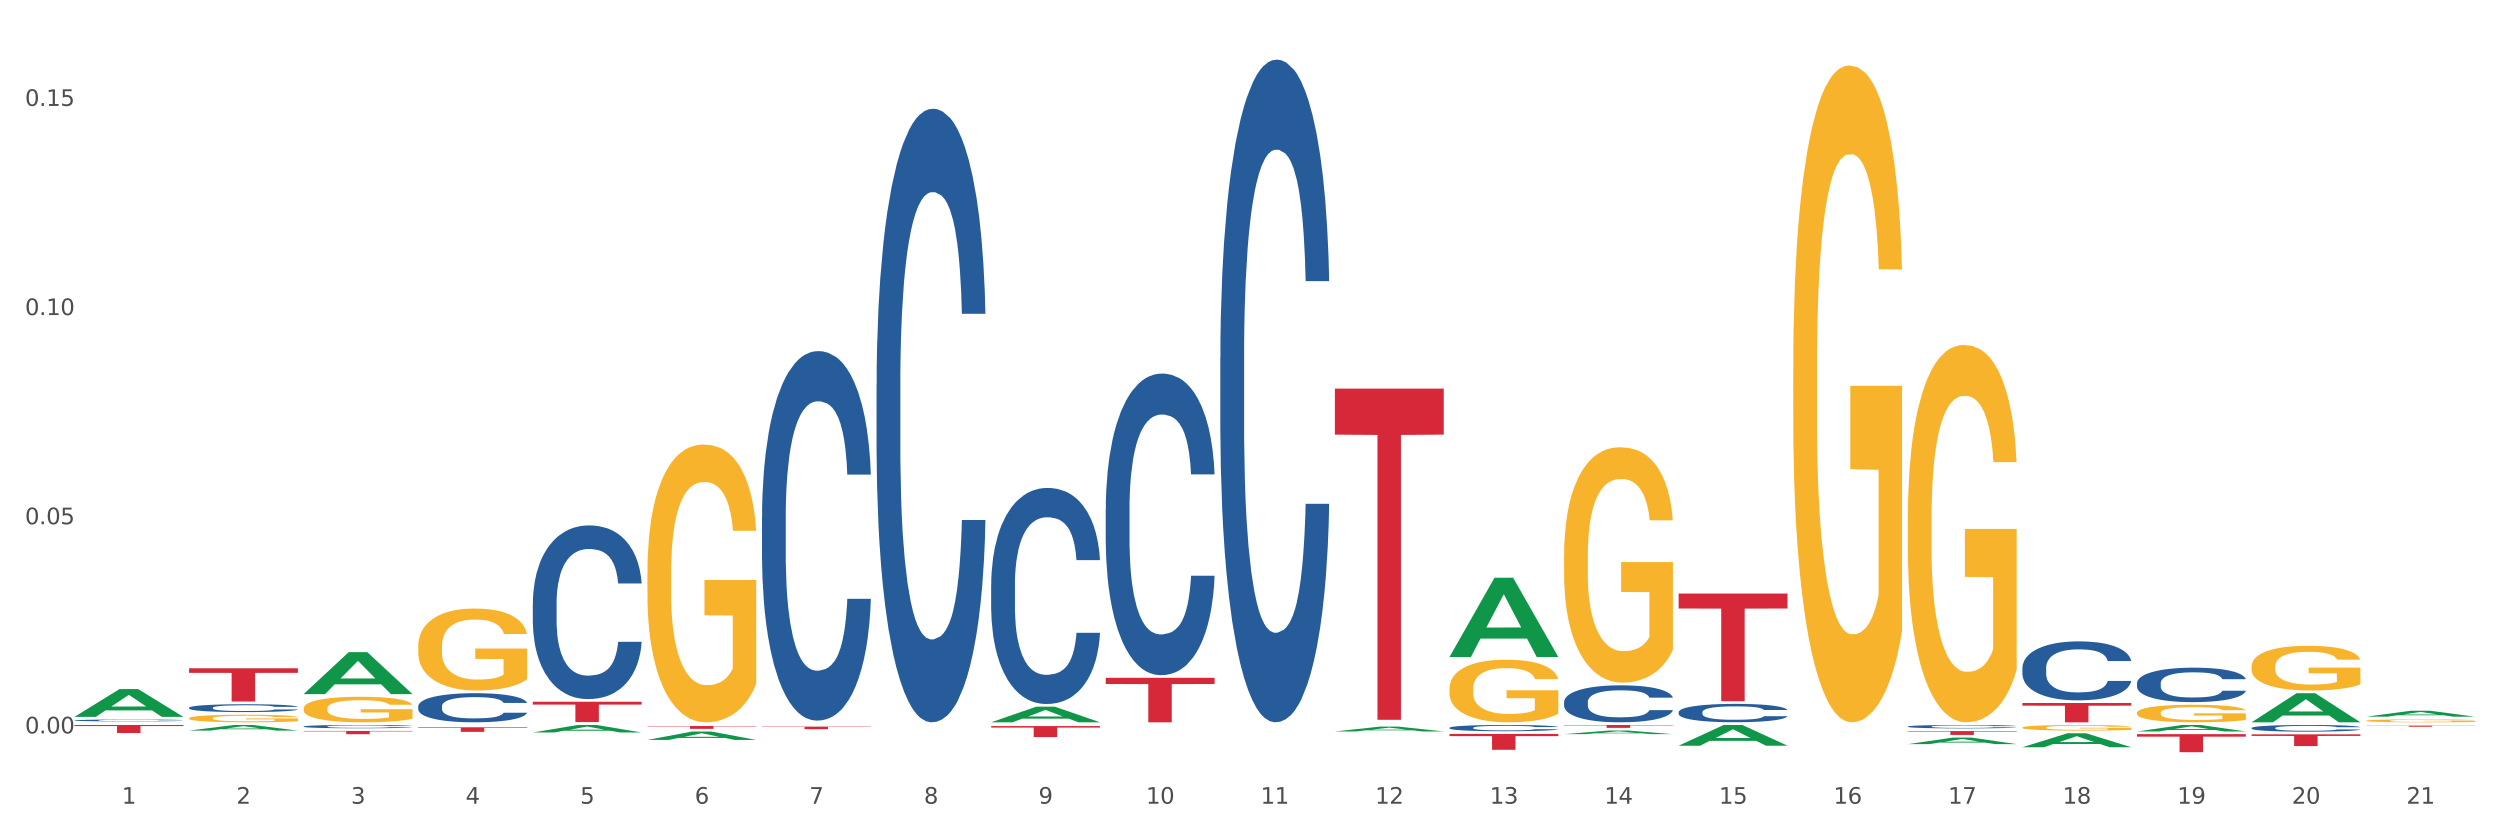<?xml version="1.0" encoding="utf-8" standalone="no"?>
<!DOCTYPE svg PUBLIC "-//W3C//DTD SVG 1.1//EN"
  "http://www.w3.org/Graphics/SVG/1.1/DTD/svg11.dtd">
<svg xmlns:xlink="http://www.w3.org/1999/xlink" width="1080pt" height="360pt" viewBox="0 0 1080 360" xmlns="http://www.w3.org/2000/svg" version="1.1">
 <rect x="0" y="0" width="1080" height="360" fill="#333333" stroke="none"/>
 <defs>
  <style type="text/css">*{stroke-linejoin: round; stroke-linecap: butt}</style>
 </defs>
 <g id="figure_1">
  <g id="patch_1">
   <path d="M 0 360 
L 1080 360 
L 1080 0 
L 0 0 
z
" style="fill: #ffffff; stroke: #ffffff; stroke-linejoin: miter"/>
  </g>
  <g id="axes_1">
   <g id="matplotlib.axis_1">
    <g id="xtick_1">
     <g id="text_1">
      <!-- 1 -->
      <g style="fill: #4d4d4d" transform="translate(52.633 347.204) scale(0.096 -0.096)">
       <defs>
        <path id="DejaVuSans-31" d="M 794 531 
L 1825 531 
L 1825 4091 
L 703 3866 
L 703 4441 
L 1819 4666 
L 2450 4666 
L 2450 531 
L 3481 531 
L 3481 0 
L 794 0 
L 794 531 
z
" transform="scale(0.016)"/>
       </defs>
       <use xlink:href="#DejaVuSans-31"/>
      </g>
     </g>
    </g>
    <g id="xtick_2">
     <g id="text_2">
      <!-- 2 -->
      <g style="fill: #4d4d4d" transform="translate(102.133 347.204) scale(0.096 -0.096)">
       <defs>
        <path id="DejaVuSans-32" d="M 1228 531 
L 3431 531 
L 3431 0 
L 469 0 
L 469 531 
Q 828 903 1448 1529 
Q 2069 2156 2228 2338 
Q 2531 2678 2651 2914 
Q 2772 3150 2772 3378 
Q 2772 3750 2511 3984 
Q 2250 4219 1831 4219 
Q 1534 4219 1204 4116 
Q 875 4013 500 3803 
L 500 4441 
Q 881 4594 1212 4672 
Q 1544 4750 1819 4750 
Q 2544 4750 2975 4387 
Q 3406 4025 3406 3419 
Q 3406 3131 3298 2873 
Q 3191 2616 2906 2266 
Q 2828 2175 2409 1742 
Q 1991 1309 1228 531 
z
" transform="scale(0.016)"/>
       </defs>
       <use xlink:href="#DejaVuSans-32"/>
      </g>
     </g>
    </g>
    <g id="xtick_3">
     <g id="text_3">
      <!-- 3 -->
      <g style="fill: #4d4d4d" transform="translate(151.633 347.204) scale(0.096 -0.096)">
       <defs>
        <path id="DejaVuSans-33" d="M 2597 2516 
Q 3050 2419 3304 2112 
Q 3559 1806 3559 1356 
Q 3559 666 3084 287 
Q 2609 -91 1734 -91 
Q 1441 -91 1130 -33 
Q 819 25 488 141 
L 488 750 
Q 750 597 1062 519 
Q 1375 441 1716 441 
Q 2309 441 2620 675 
Q 2931 909 2931 1356 
Q 2931 1769 2642 2001 
Q 2353 2234 1838 2234 
L 1294 2234 
L 1294 2753 
L 1863 2753 
Q 2328 2753 2575 2939 
Q 2822 3125 2822 3475 
Q 2822 3834 2567 4026 
Q 2313 4219 1838 4219 
Q 1578 4219 1281 4162 
Q 984 4106 628 3988 
L 628 4550 
Q 988 4650 1302 4700 
Q 1616 4750 1894 4750 
Q 2613 4750 3031 4423 
Q 3450 4097 3450 3541 
Q 3450 3153 3228 2886 
Q 3006 2619 2597 2516 
z
" transform="scale(0.016)"/>
       </defs>
       <use xlink:href="#DejaVuSans-33"/>
      </g>
     </g>
    </g>
    <g id="xtick_4">
     <g id="text_4">
      <!-- 4 -->
      <g style="fill: #4d4d4d" transform="translate(201.133 347.204) scale(0.096 -0.096)">
       <defs>
        <path id="DejaVuSans-34" d="M 2419 4116 
L 825 1625 
L 2419 1625 
L 2419 4116 
z
M 2253 4666 
L 3047 4666 
L 3047 1625 
L 3713 1625 
L 3713 1100 
L 3047 1100 
L 3047 0 
L 2419 0 
L 2419 1100 
L 313 1100 
L 313 1709 
L 2253 4666 
z
" transform="scale(0.016)"/>
       </defs>
       <use xlink:href="#DejaVuSans-34"/>
      </g>
     </g>
    </g>
    <g id="xtick_5">
     <g id="text_5">
      <!-- 5 -->
      <g style="fill: #4d4d4d" transform="translate(250.633 347.204) scale(0.096 -0.096)">
       <defs>
        <path id="DejaVuSans-35" d="M 691 4666 
L 3169 4666 
L 3169 4134 
L 1269 4134 
L 1269 2991 
Q 1406 3038 1543 3061 
Q 1681 3084 1819 3084 
Q 2600 3084 3056 2656 
Q 3513 2228 3513 1497 
Q 3513 744 3044 326 
Q 2575 -91 1722 -91 
Q 1428 -91 1123 -41 
Q 819 9 494 109 
L 494 744 
Q 775 591 1075 516 
Q 1375 441 1709 441 
Q 2250 441 2565 725 
Q 2881 1009 2881 1497 
Q 2881 1984 2565 2268 
Q 2250 2553 1709 2553 
Q 1456 2553 1204 2497 
Q 953 2441 691 2322 
L 691 4666 
z
" transform="scale(0.016)"/>
       </defs>
       <use xlink:href="#DejaVuSans-35"/>
      </g>
     </g>
    </g>
    <g id="xtick_6">
     <g id="text_6">
      <!-- 6 -->
      <g style="fill: #4d4d4d" transform="translate(300.134 347.204) scale(0.096 -0.096)">
       <defs>
        <path id="DejaVuSans-36" d="M 2113 2584 
Q 1688 2584 1439 2293 
Q 1191 2003 1191 1497 
Q 1191 994 1439 701 
Q 1688 409 2113 409 
Q 2538 409 2786 701 
Q 3034 994 3034 1497 
Q 3034 2003 2786 2293 
Q 2538 2584 2113 2584 
z
M 3366 4563 
L 3366 3988 
Q 3128 4100 2886 4159 
Q 2644 4219 2406 4219 
Q 1781 4219 1451 3797 
Q 1122 3375 1075 2522 
Q 1259 2794 1537 2939 
Q 1816 3084 2150 3084 
Q 2853 3084 3261 2657 
Q 3669 2231 3669 1497 
Q 3669 778 3244 343 
Q 2819 -91 2113 -91 
Q 1303 -91 875 529 
Q 447 1150 447 2328 
Q 447 3434 972 4092 
Q 1497 4750 2381 4750 
Q 2619 4750 2861 4703 
Q 3103 4656 3366 4563 
z
" transform="scale(0.016)"/>
       </defs>
       <use xlink:href="#DejaVuSans-36"/>
      </g>
     </g>
    </g>
    <g id="xtick_7">
     <g id="text_7">
      <!-- 7 -->
      <g style="fill: #4d4d4d" transform="translate(349.634 347.204) scale(0.096 -0.096)">
       <defs>
        <path id="DejaVuSans-37" d="M 525 4666 
L 3525 4666 
L 3525 4397 
L 1831 0 
L 1172 0 
L 2766 4134 
L 525 4134 
L 525 4666 
z
" transform="scale(0.016)"/>
       </defs>
       <use xlink:href="#DejaVuSans-37"/>
      </g>
     </g>
    </g>
    <g id="xtick_8">
     <g id="text_8">
      <!-- 8 -->
      <g style="fill: #4d4d4d" transform="translate(399.134 347.204) scale(0.096 -0.096)">
       <defs>
        <path id="DejaVuSans-38" d="M 2034 2216 
Q 1584 2216 1326 1975 
Q 1069 1734 1069 1313 
Q 1069 891 1326 650 
Q 1584 409 2034 409 
Q 2484 409 2743 651 
Q 3003 894 3003 1313 
Q 3003 1734 2745 1975 
Q 2488 2216 2034 2216 
z
M 1403 2484 
Q 997 2584 770 2862 
Q 544 3141 544 3541 
Q 544 4100 942 4425 
Q 1341 4750 2034 4750 
Q 2731 4750 3128 4425 
Q 3525 4100 3525 3541 
Q 3525 3141 3298 2862 
Q 3072 2584 2669 2484 
Q 3125 2378 3379 2068 
Q 3634 1759 3634 1313 
Q 3634 634 3220 271 
Q 2806 -91 2034 -91 
Q 1263 -91 848 271 
Q 434 634 434 1313 
Q 434 1759 690 2068 
Q 947 2378 1403 2484 
z
M 1172 3481 
Q 1172 3119 1398 2916 
Q 1625 2713 2034 2713 
Q 2441 2713 2670 2916 
Q 2900 3119 2900 3481 
Q 2900 3844 2670 4047 
Q 2441 4250 2034 4250 
Q 1625 4250 1398 4047 
Q 1172 3844 1172 3481 
z
" transform="scale(0.016)"/>
       </defs>
       <use xlink:href="#DejaVuSans-38"/>
      </g>
     </g>
    </g>
    <g id="xtick_9">
     <g id="text_9">
      <!-- 9 -->
      <g style="fill: #4d4d4d" transform="translate(448.634 347.204) scale(0.096 -0.096)">
       <defs>
        <path id="DejaVuSans-39" d="M 703 97 
L 703 672 
Q 941 559 1184 500 
Q 1428 441 1663 441 
Q 2288 441 2617 861 
Q 2947 1281 2994 2138 
Q 2813 1869 2534 1725 
Q 2256 1581 1919 1581 
Q 1219 1581 811 2004 
Q 403 2428 403 3163 
Q 403 3881 828 4315 
Q 1253 4750 1959 4750 
Q 2769 4750 3195 4129 
Q 3622 3509 3622 2328 
Q 3622 1225 3098 567 
Q 2575 -91 1691 -91 
Q 1453 -91 1209 -44 
Q 966 3 703 97 
z
M 1959 2075 
Q 2384 2075 2632 2365 
Q 2881 2656 2881 3163 
Q 2881 3666 2632 3958 
Q 2384 4250 1959 4250 
Q 1534 4250 1286 3958 
Q 1038 3666 1038 3163 
Q 1038 2656 1286 2365 
Q 1534 2075 1959 2075 
z
" transform="scale(0.016)"/>
       </defs>
       <use xlink:href="#DejaVuSans-39"/>
      </g>
     </g>
    </g>
    <g id="xtick_10">
     <g id="text_10">
      <!-- 10 -->
      <g style="fill: #4d4d4d" transform="translate(495.079 347.204) scale(0.096 -0.096)">
       <defs>
        <path id="DejaVuSans-30" d="M 2034 4250 
Q 1547 4250 1301 3770 
Q 1056 3291 1056 2328 
Q 1056 1369 1301 889 
Q 1547 409 2034 409 
Q 2525 409 2770 889 
Q 3016 1369 3016 2328 
Q 3016 3291 2770 3770 
Q 2525 4250 2034 4250 
z
M 2034 4750 
Q 2819 4750 3233 4129 
Q 3647 3509 3647 2328 
Q 3647 1150 3233 529 
Q 2819 -91 2034 -91 
Q 1250 -91 836 529 
Q 422 1150 422 2328 
Q 422 3509 836 4129 
Q 1250 4750 2034 4750 
z
" transform="scale(0.016)"/>
       </defs>
       <use xlink:href="#DejaVuSans-31"/>
       <use xlink:href="#DejaVuSans-30" transform="translate(63.623 0)"/>
      </g>
     </g>
    </g>
    <g id="xtick_11">
     <g id="text_11">
      <!-- 11 -->
      <g style="fill: #4d4d4d" transform="translate(544.58 347.204) scale(0.096 -0.096)">
       <use xlink:href="#DejaVuSans-31"/>
       <use xlink:href="#DejaVuSans-31" transform="translate(63.623 0)"/>
      </g>
     </g>
    </g>
    <g id="xtick_12">
     <g id="text_12">
      <!-- 12 -->
      <g style="fill: #4d4d4d" transform="translate(594.08 347.204) scale(0.096 -0.096)">
       <use xlink:href="#DejaVuSans-31"/>
       <use xlink:href="#DejaVuSans-32" transform="translate(63.623 0)"/>
      </g>
     </g>
    </g>
    <g id="xtick_13">
     <g id="text_13">
      <!-- 13 -->
      <g style="fill: #4d4d4d" transform="translate(643.58 347.204) scale(0.096 -0.096)">
       <use xlink:href="#DejaVuSans-31"/>
       <use xlink:href="#DejaVuSans-33" transform="translate(63.623 0)"/>
      </g>
     </g>
    </g>
    <g id="xtick_14">
     <g id="text_14">
      <!-- 14 -->
      <g style="fill: #4d4d4d" transform="translate(693.08 347.204) scale(0.096 -0.096)">
       <use xlink:href="#DejaVuSans-31"/>
       <use xlink:href="#DejaVuSans-34" transform="translate(63.623 0)"/>
      </g>
     </g>
    </g>
    <g id="xtick_15">
     <g id="text_15">
      <!-- 15 -->
      <g style="fill: #4d4d4d" transform="translate(742.58 347.204) scale(0.096 -0.096)">
       <use xlink:href="#DejaVuSans-31"/>
       <use xlink:href="#DejaVuSans-35" transform="translate(63.623 0)"/>
      </g>
     </g>
    </g>
    <g id="xtick_16">
     <g id="text_16">
      <!-- 16 -->
      <g style="fill: #4d4d4d" transform="translate(792.08 347.204) scale(0.096 -0.096)">
       <use xlink:href="#DejaVuSans-31"/>
       <use xlink:href="#DejaVuSans-36" transform="translate(63.623 0)"/>
      </g>
     </g>
    </g>
    <g id="xtick_17">
     <g id="text_17">
      <!-- 17 -->
      <g style="fill: #4d4d4d" transform="translate(841.58 347.204) scale(0.096 -0.096)">
       <use xlink:href="#DejaVuSans-31"/>
       <use xlink:href="#DejaVuSans-37" transform="translate(63.623 0)"/>
      </g>
     </g>
    </g>
    <g id="xtick_18">
     <g id="text_18">
      <!-- 18 -->
      <g style="fill: #4d4d4d" transform="translate(891.08 347.204) scale(0.096 -0.096)">
       <use xlink:href="#DejaVuSans-31"/>
       <use xlink:href="#DejaVuSans-38" transform="translate(63.623 0)"/>
      </g>
     </g>
    </g>
    <g id="xtick_19">
     <g id="text_19">
      <!-- 19 -->
      <g style="fill: #4d4d4d" transform="translate(940.58 347.204) scale(0.096 -0.096)">
       <use xlink:href="#DejaVuSans-31"/>
       <use xlink:href="#DejaVuSans-39" transform="translate(63.623 0)"/>
      </g>
     </g>
    </g>
    <g id="xtick_20">
     <g id="text_20">
      <!-- 20 -->
      <g style="fill: #4d4d4d" transform="translate(990.08 347.204) scale(0.096 -0.096)">
       <use xlink:href="#DejaVuSans-32"/>
       <use xlink:href="#DejaVuSans-30" transform="translate(63.623 0)"/>
      </g>
     </g>
    </g>
    <g id="xtick_21">
     <g id="text_21">
      <!-- 21 -->
      <g style="fill: #4d4d4d" transform="translate(1039.58 347.204) scale(0.096 -0.096)">
       <use xlink:href="#DejaVuSans-32"/>
       <use xlink:href="#DejaVuSans-31" transform="translate(63.623 0)"/>
      </g>
     </g>
    </g>
    <g id="xtick_22"/>
    <g id="xtick_23"/>
    <g id="xtick_24"/>
    <g id="xtick_25"/>
    <g id="xtick_26"/>
    <g id="xtick_27"/>
    <g id="xtick_28"/>
    <g id="xtick_29"/>
    <g id="xtick_30"/>
    <g id="xtick_31"/>
    <g id="xtick_32"/>
    <g id="xtick_33"/>
    <g id="xtick_34"/>
    <g id="xtick_35"/>
    <g id="xtick_36"/>
    <g id="xtick_37"/>
    <g id="xtick_38"/>
    <g id="xtick_39"/>
    <g id="xtick_40"/>
    <g id="xtick_41"/>
   </g>
   <g id="matplotlib.axis_2">
    <g id="ytick_1">
     <g id="text_22">
      <!-- 0.00 -->
      <g style="fill: #4d4d4d" transform="translate(10.8 316.833) scale(0.096 -0.096)">
       <defs>
        <path id="DejaVuSans-2e" d="M 684 794 
L 1344 794 
L 1344 0 
L 684 0 
L 684 794 
z
" transform="scale(0.016)"/>
       </defs>
       <use xlink:href="#DejaVuSans-30"/>
       <use xlink:href="#DejaVuSans-2e" transform="translate(63.623 0)"/>
       <use xlink:href="#DejaVuSans-30" transform="translate(95.41 0)"/>
       <use xlink:href="#DejaVuSans-30" transform="translate(159.033 0)"/>
      </g>
     </g>
    </g>
    <g id="ytick_2">
     <g id="text_23">
      <!-- 0.05 -->
      <g style="fill: #4d4d4d" transform="translate(10.8 226.474) scale(0.096 -0.096)">
       <use xlink:href="#DejaVuSans-30"/>
       <use xlink:href="#DejaVuSans-2e" transform="translate(63.623 0)"/>
       <use xlink:href="#DejaVuSans-30" transform="translate(95.41 0)"/>
       <use xlink:href="#DejaVuSans-35" transform="translate(159.033 0)"/>
      </g>
     </g>
    </g>
    <g id="ytick_3">
     <g id="text_24">
      <!-- 0.10 -->
      <g style="fill: #4d4d4d" transform="translate(10.8 136.116) scale(0.096 -0.096)">
       <use xlink:href="#DejaVuSans-30"/>
       <use xlink:href="#DejaVuSans-2e" transform="translate(63.623 0)"/>
       <use xlink:href="#DejaVuSans-31" transform="translate(95.41 0)"/>
       <use xlink:href="#DejaVuSans-30" transform="translate(159.033 0)"/>
      </g>
     </g>
    </g>
    <g id="ytick_4">
     <g id="text_25">
      <!-- 0.15 -->
      <g style="fill: #4d4d4d" transform="translate(10.8 45.757) scale(0.096 -0.096)">
       <use xlink:href="#DejaVuSans-30"/>
       <use xlink:href="#DejaVuSans-2e" transform="translate(63.623 0)"/>
       <use xlink:href="#DejaVuSans-31" transform="translate(95.41 0)"/>
       <use xlink:href="#DejaVuSans-35" transform="translate(159.033 0)"/>
      </g>
     </g>
    </g>
    <g id="ytick_5"/>
    <g id="ytick_6"/>
    <g id="ytick_7"/>
   </g>
   <g id="PolyCollection_1">
    <path d="M 32.175 309.664 
L 32.223 309.653 
L 51.615 297.676 
L 59.663 297.665 
L 79.2 309.687 
L 69.892 309.687 
L 65.674 306.887 
L 45.652 306.887 
L 45.507 306.932 
L 41.435 309.687 
L 32.175 309.687 
L 32.175 309.664 
L 48.173 305.217 
L 63.153 305.205 
L 55.736 300.228 
L 55.639 300.205 
L 55.542 300.239 
L 48.125 305.205 
L 48.173 305.217 
L 32.175 309.664 
z
" clip-path="url(#pca1caa6db6)" style="fill: #109648"/>
    <path d="M 675.675 240.205 
L 675.731 240.112 
L 675.731 236.769 
L 675.842 233.889 
L 676.397 226.923 
L 677.23 221.165 
L 677.84 218.1 
L 678.451 215.592 
L 679.173 213.085 
L 680.061 210.484 
L 681.671 206.676 
L 682.67 204.725 
L 683.892 202.682 
L 686.113 199.71 
L 687.723 198.038 
L 689.388 196.645 
L 692.109 194.973 
L 693.885 194.23 
L 695.773 193.673 
L 698.049 193.301 
L 699.77 193.209 
L 703.546 193.487 
L 706.766 194.323 
L 708.32 194.973 
L 710.319 196.088 
L 711.374 196.831 
L 713.095 198.317 
L 714.872 200.267 
L 716.093 201.939 
L 717.925 205.097 
L 719.313 208.255 
L 720.59 212.156 
L 721.256 214.849 
L 721.756 217.357 
L 722.2 220.236 
L 722.644 224.787 
L 712.651 224.787 
L 712.262 221.537 
L 711.652 218.472 
L 710.763 215.499 
L 709.986 213.642 
L 708.654 211.32 
L 707.432 209.834 
L 706.155 208.719 
L 704.601 207.79 
L 703.379 207.326 
L 701.658 206.955 
L 698.271 207.047 
L 695.995 207.79 
L 694.441 208.719 
L 693.441 209.555 
L 692.553 210.484 
L 691.554 211.784 
L 690.388 213.735 
L 689.555 215.499 
L 688.722 217.728 
L 688.056 219.958 
L 687.445 222.558 
L 686.945 225.345 
L 686.557 228.224 
L 686.224 231.753 
L 685.946 237.605 
L 685.946 250.329 
L 686.057 253.208 
L 686.335 257.016 
L 686.668 259.895 
L 687.223 263.332 
L 687.723 265.654 
L 688.667 268.998 
L 689.721 271.784 
L 690.554 273.549 
L 691.387 275.035 
L 692.831 277.078 
L 694.441 278.75 
L 695.829 279.771 
L 697.716 280.7 
L 698.993 281.072 
L 700.104 281.258 
L 702.824 281.258 
L 704.767 280.979 
L 706.932 280.329 
L 708.598 279.493 
L 709.986 278.471 
L 711.541 276.799 
L 712.54 275.22 
L 712.54 255.809 
L 700.326 255.716 
L 700.326 242.806 
L 722.7 242.806 
L 722.7 280.7 
L 721.756 282.651 
L 720.701 284.415 
L 719.591 285.994 
L 717.925 287.945 
L 715.927 289.802 
L 714.15 291.103 
L 712.262 292.217 
L 710.042 293.239 
L 707.155 294.168 
L 705.378 294.539 
L 703.157 294.818 
L 700.548 294.911 
L 698.271 294.725 
L 696.051 294.261 
L 693.719 293.425 
L 691.443 292.217 
L 689.721 291.01 
L 688 289.524 
L 686.168 287.573 
L 684.725 285.716 
L 683.614 284.044 
L 682.393 281.908 
L 681.06 279.121 
L 680.061 276.614 
L 679.173 274.013 
L 678.229 270.669 
L 677.563 267.79 
L 676.896 264.168 
L 676.508 261.474 
L 676.064 257.295 
L 675.731 251.443 
L 675.675 240.205 
z
" clip-path="url(#pca1caa6db6)" style="fill: #f7b32b"/>
    <path d="M 626.175 297.491 
L 626.231 297.466 
L 626.231 296.577 
L 626.342 295.812 
L 626.897 293.96 
L 627.73 292.429 
L 628.34 291.614 
L 628.951 290.947 
L 629.673 290.28 
L 630.561 289.589 
L 632.171 288.576 
L 633.17 288.058 
L 634.392 287.514 
L 636.613 286.724 
L 638.223 286.28 
L 639.888 285.909 
L 642.609 285.465 
L 644.385 285.267 
L 646.273 285.119 
L 648.549 285.02 
L 650.27 284.996 
L 654.046 285.07 
L 657.266 285.292 
L 658.82 285.465 
L 660.819 285.761 
L 661.874 285.959 
L 663.595 286.354 
L 665.372 286.872 
L 666.593 287.317 
L 668.425 288.156 
L 669.813 288.996 
L 671.09 290.033 
L 671.756 290.749 
L 672.256 291.416 
L 672.7 292.182 
L 673.144 293.392 
L 663.151 293.392 
L 662.762 292.527 
L 662.152 291.712 
L 661.263 290.922 
L 660.486 290.428 
L 659.154 289.811 
L 657.932 289.416 
L 656.655 289.12 
L 655.101 288.873 
L 653.879 288.749 
L 652.158 288.65 
L 648.771 288.675 
L 646.495 288.873 
L 644.941 289.12 
L 643.941 289.342 
L 643.053 289.589 
L 642.054 289.934 
L 640.888 290.453 
L 640.055 290.922 
L 639.222 291.515 
L 638.556 292.108 
L 637.945 292.799 
L 637.445 293.54 
L 637.057 294.305 
L 636.724 295.244 
L 636.446 296.799 
L 636.446 300.183 
L 636.557 300.948 
L 636.835 301.961 
L 637.168 302.726 
L 637.723 303.64 
L 638.223 304.257 
L 639.167 305.146 
L 640.221 305.887 
L 641.054 306.356 
L 641.887 306.751 
L 643.331 307.295 
L 644.941 307.739 
L 646.329 308.011 
L 648.216 308.258 
L 649.493 308.356 
L 650.604 308.406 
L 653.324 308.406 
L 655.267 308.332 
L 657.432 308.159 
L 659.098 307.937 
L 660.486 307.665 
L 662.041 307.22 
L 663.04 306.801 
L 663.04 301.64 
L 650.826 301.615 
L 650.826 298.182 
L 673.2 298.182 
L 673.2 308.258 
L 672.256 308.776 
L 671.201 309.245 
L 670.091 309.665 
L 668.425 310.184 
L 666.427 310.678 
L 664.65 311.023 
L 662.762 311.32 
L 660.542 311.591 
L 657.655 311.838 
L 655.878 311.937 
L 653.657 312.011 
L 651.048 312.036 
L 648.771 311.986 
L 646.551 311.863 
L 644.219 311.641 
L 641.943 311.32 
L 640.221 310.999 
L 638.5 310.604 
L 636.668 310.085 
L 635.225 309.591 
L 634.114 309.147 
L 632.893 308.579 
L 631.56 307.838 
L 630.561 307.171 
L 629.673 306.48 
L 628.729 305.591 
L 628.063 304.825 
L 627.396 303.862 
L 627.008 303.146 
L 626.564 302.035 
L 626.231 300.479 
L 626.175 297.491 
z
" clip-path="url(#pca1caa6db6)" style="fill: #f7b32b"/>
    <path d="M 279.675 247.493 
L 279.731 247.383 
L 279.731 243.438 
L 279.842 240.041 
L 280.397 231.823 
L 281.23 225.029 
L 281.84 221.412 
L 282.451 218.454 
L 283.173 215.495 
L 284.061 212.427 
L 285.671 207.934 
L 286.67 205.633 
L 287.892 203.222 
L 290.113 199.715 
L 291.723 197.743 
L 293.388 196.099 
L 296.109 194.127 
L 297.885 193.25 
L 299.773 192.593 
L 302.049 192.154 
L 303.77 192.045 
L 307.546 192.374 
L 310.766 193.36 
L 312.32 194.127 
L 314.319 195.442 
L 315.374 196.318 
L 317.095 198.072 
L 318.872 200.373 
L 320.093 202.345 
L 321.925 206.071 
L 323.313 209.797 
L 324.59 214.399 
L 325.256 217.577 
L 325.756 220.536 
L 326.2 223.933 
L 326.644 229.302 
L 316.651 229.302 
L 316.262 225.467 
L 315.652 221.851 
L 314.763 218.344 
L 313.986 216.153 
L 312.654 213.413 
L 311.432 211.66 
L 310.155 210.345 
L 308.601 209.249 
L 307.379 208.701 
L 305.658 208.263 
L 302.271 208.372 
L 299.995 209.249 
L 298.441 210.345 
L 297.441 211.331 
L 296.553 212.427 
L 295.554 213.961 
L 294.388 216.262 
L 293.555 218.344 
L 292.722 220.974 
L 292.056 223.604 
L 291.445 226.672 
L 290.945 229.96 
L 290.557 233.357 
L 290.224 237.521 
L 289.946 244.424 
L 289.946 259.437 
L 290.057 262.834 
L 290.335 267.327 
L 290.668 270.724 
L 291.223 274.778 
L 291.723 277.518 
L 292.667 281.463 
L 293.721 284.75 
L 294.554 286.832 
L 295.387 288.586 
L 296.831 290.996 
L 298.441 292.969 
L 299.829 294.174 
L 301.716 295.27 
L 302.993 295.708 
L 304.104 295.927 
L 306.824 295.927 
L 308.767 295.599 
L 310.932 294.832 
L 312.598 293.845 
L 313.986 292.64 
L 315.541 290.668 
L 316.54 288.805 
L 316.54 265.902 
L 304.326 265.793 
L 304.326 250.561 
L 326.7 250.561 
L 326.7 295.27 
L 325.756 297.571 
L 324.701 299.653 
L 323.591 301.516 
L 321.925 303.817 
L 319.927 306.009 
L 318.15 307.543 
L 316.262 308.858 
L 314.042 310.063 
L 311.155 311.159 
L 309.378 311.598 
L 307.157 311.926 
L 304.548 312.036 
L 302.271 311.817 
L 300.051 311.269 
L 297.719 310.283 
L 295.443 308.858 
L 293.721 307.433 
L 292 305.68 
L 290.168 303.379 
L 288.725 301.187 
L 287.614 299.215 
L 286.393 296.695 
L 285.06 293.407 
L 284.061 290.448 
L 283.173 287.38 
L 282.229 283.435 
L 281.563 280.038 
L 280.896 275.765 
L 280.508 272.587 
L 280.064 267.656 
L 279.731 260.752 
L 279.675 247.493 
z
" clip-path="url(#pca1caa6db6)" style="fill: #f7b32b"/>
    <path d="M 923.175 307.964 
L 923.231 307.957 
L 923.231 307.708 
L 923.342 307.494 
L 923.897 306.975 
L 924.73 306.547 
L 925.34 306.319 
L 925.951 306.132 
L 926.673 305.945 
L 927.561 305.752 
L 929.171 305.468 
L 930.17 305.323 
L 931.392 305.171 
L 933.613 304.95 
L 935.223 304.825 
L 936.888 304.722 
L 939.609 304.597 
L 941.385 304.542 
L 943.273 304.501 
L 945.549 304.473 
L 947.27 304.466 
L 951.046 304.487 
L 954.266 304.549 
L 955.82 304.597 
L 957.819 304.68 
L 958.874 304.736 
L 960.595 304.846 
L 962.372 304.991 
L 963.593 305.116 
L 965.425 305.351 
L 966.813 305.586 
L 968.09 305.876 
L 968.756 306.077 
L 969.256 306.263 
L 969.7 306.478 
L 970.144 306.816 
L 960.151 306.816 
L 959.762 306.575 
L 959.152 306.346 
L 958.263 306.125 
L 957.486 305.987 
L 956.154 305.814 
L 954.932 305.703 
L 953.655 305.62 
L 952.101 305.551 
L 950.879 305.517 
L 949.158 305.489 
L 945.771 305.496 
L 943.495 305.551 
L 941.941 305.62 
L 940.941 305.683 
L 940.053 305.752 
L 939.054 305.849 
L 937.888 305.994 
L 937.055 306.125 
L 936.222 306.291 
L 935.556 306.457 
L 934.945 306.651 
L 934.445 306.858 
L 934.057 307.072 
L 933.724 307.335 
L 933.446 307.77 
L 933.446 308.718 
L 933.557 308.932 
L 933.835 309.215 
L 934.168 309.43 
L 934.723 309.685 
L 935.223 309.858 
L 936.167 310.107 
L 937.221 310.315 
L 938.054 310.446 
L 938.887 310.556 
L 940.331 310.709 
L 941.941 310.833 
L 943.329 310.909 
L 945.216 310.978 
L 946.493 311.006 
L 947.604 311.02 
L 950.324 311.02 
L 952.267 310.999 
L 954.432 310.951 
L 956.098 310.888 
L 957.486 310.812 
L 959.041 310.688 
L 960.04 310.57 
L 960.04 309.125 
L 947.826 309.119 
L 947.826 308.158 
L 970.2 308.158 
L 970.2 310.978 
L 969.256 311.123 
L 968.201 311.255 
L 967.091 311.372 
L 965.425 311.517 
L 963.427 311.656 
L 961.65 311.752 
L 959.762 311.835 
L 957.542 311.911 
L 954.655 311.981 
L 952.878 312.008 
L 950.657 312.029 
L 948.048 312.036 
L 945.771 312.022 
L 943.551 311.987 
L 941.219 311.925 
L 938.943 311.835 
L 937.221 311.746 
L 935.5 311.635 
L 933.668 311.49 
L 932.225 311.351 
L 931.114 311.227 
L 929.893 311.068 
L 928.56 310.861 
L 927.561 310.674 
L 926.673 310.48 
L 925.729 310.232 
L 925.063 310.017 
L 924.396 309.748 
L 924.008 309.547 
L 923.564 309.236 
L 923.231 308.801 
L 923.175 307.964 
z
" clip-path="url(#pca1caa6db6)" style="fill: #f7b32b"/>
    <path d="M 873.675 314.312 
L 873.731 314.31 
L 873.731 314.23 
L 873.842 314.161 
L 874.397 313.994 
L 875.23 313.856 
L 875.84 313.782 
L 876.451 313.722 
L 877.173 313.662 
L 878.061 313.6 
L 879.671 313.508 
L 880.67 313.462 
L 881.892 313.413 
L 884.113 313.341 
L 885.723 313.301 
L 887.388 313.268 
L 890.109 313.228 
L 891.885 313.21 
L 893.773 313.197 
L 896.049 313.188 
L 897.77 313.186 
L 901.546 313.192 
L 904.766 313.212 
L 906.32 313.228 
L 908.319 313.255 
L 909.374 313.272 
L 911.095 313.308 
L 912.872 313.355 
L 914.093 313.395 
L 915.925 313.471 
L 917.313 313.546 
L 918.59 313.64 
L 919.256 313.704 
L 919.756 313.765 
L 920.2 313.834 
L 920.644 313.943 
L 910.651 313.943 
L 910.262 313.865 
L 909.652 313.791 
L 908.763 313.72 
L 907.986 313.675 
L 906.654 313.62 
L 905.432 313.584 
L 904.155 313.557 
L 902.601 313.535 
L 901.379 313.524 
L 899.658 313.515 
L 896.271 313.517 
L 893.995 313.535 
L 892.441 313.557 
L 891.441 313.577 
L 890.553 313.6 
L 889.554 313.631 
L 888.388 313.678 
L 887.555 313.72 
L 886.722 313.773 
L 886.056 313.827 
L 885.445 313.889 
L 884.945 313.956 
L 884.557 314.025 
L 884.224 314.11 
L 883.946 314.25 
L 883.946 314.555 
L 884.057 314.624 
L 884.335 314.715 
L 884.668 314.784 
L 885.223 314.867 
L 885.723 314.922 
L 886.667 315.003 
L 887.721 315.069 
L 888.554 315.112 
L 889.387 315.147 
L 890.831 315.196 
L 892.441 315.236 
L 893.829 315.261 
L 895.716 315.283 
L 896.993 315.292 
L 898.104 315.296 
L 900.824 315.296 
L 902.767 315.29 
L 904.932 315.274 
L 906.598 315.254 
L 907.986 315.23 
L 909.541 315.19 
L 910.54 315.152 
L 910.54 314.686 
L 898.326 314.684 
L 898.326 314.375 
L 920.7 314.375 
L 920.7 315.283 
L 919.756 315.33 
L 918.701 315.372 
L 917.591 315.41 
L 915.925 315.457 
L 913.927 315.501 
L 912.15 315.532 
L 910.262 315.559 
L 908.042 315.584 
L 905.155 315.606 
L 903.378 315.615 
L 901.157 315.621 
L 898.548 315.624 
L 896.271 315.619 
L 894.051 315.608 
L 891.719 315.588 
L 889.443 315.559 
L 887.721 315.53 
L 886 315.495 
L 884.168 315.448 
L 882.725 315.403 
L 881.614 315.363 
L 880.393 315.312 
L 879.06 315.245 
L 878.061 315.185 
L 877.173 315.123 
L 876.229 315.043 
L 875.563 314.974 
L 874.896 314.887 
L 874.508 314.822 
L 874.064 314.722 
L 873.731 314.582 
L 873.675 314.312 
z
" clip-path="url(#pca1caa6db6)" style="fill: #f7b32b"/>
    <path d="M 824.175 224.345 
L 824.231 224.196 
L 824.231 218.836 
L 824.342 214.221 
L 824.897 203.055 
L 825.73 193.824 
L 826.34 188.911 
L 826.951 184.891 
L 827.673 180.871 
L 828.561 176.703 
L 830.171 170.598 
L 831.17 167.472 
L 832.392 164.197 
L 834.613 159.432 
L 836.223 156.752 
L 837.888 154.519 
L 840.609 151.839 
L 842.385 150.648 
L 844.273 149.755 
L 846.549 149.16 
L 848.27 149.011 
L 852.046 149.457 
L 855.266 150.797 
L 856.82 151.839 
L 858.819 153.626 
L 859.874 154.817 
L 861.595 157.199 
L 863.372 160.326 
L 864.593 163.006 
L 866.425 168.067 
L 867.813 173.129 
L 869.09 179.382 
L 869.756 183.7 
L 870.256 187.72 
L 870.7 192.335 
L 871.144 199.63 
L 861.151 199.63 
L 860.762 194.42 
L 860.152 189.506 
L 859.263 184.742 
L 858.486 181.765 
L 857.154 178.043 
L 855.932 175.66 
L 854.655 173.874 
L 853.101 172.385 
L 851.879 171.641 
L 850.158 171.045 
L 846.771 171.194 
L 844.495 172.385 
L 842.941 173.874 
L 841.941 175.214 
L 841.053 176.703 
L 840.054 178.787 
L 838.888 181.913 
L 838.055 184.742 
L 837.222 188.315 
L 836.556 191.889 
L 835.945 196.057 
L 835.445 200.524 
L 835.057 205.139 
L 834.724 210.796 
L 834.446 220.176 
L 834.446 240.573 
L 834.557 245.188 
L 834.835 251.292 
L 835.168 255.908 
L 835.723 261.416 
L 836.223 265.138 
L 837.167 270.498 
L 838.221 274.964 
L 839.054 277.793 
L 839.887 280.175 
L 841.331 283.451 
L 842.941 286.131 
L 844.329 287.768 
L 846.216 289.257 
L 847.493 289.853 
L 848.604 290.15 
L 851.324 290.15 
L 853.267 289.704 
L 855.432 288.661 
L 857.098 287.322 
L 858.486 285.684 
L 860.041 283.004 
L 861.04 280.473 
L 861.04 249.357 
L 848.826 249.208 
L 848.826 228.513 
L 871.2 228.513 
L 871.2 289.257 
L 870.256 292.384 
L 869.201 295.212 
L 868.091 297.743 
L 866.425 300.87 
L 864.427 303.847 
L 862.65 305.932 
L 860.762 307.718 
L 858.542 309.356 
L 855.655 310.845 
L 853.878 311.44 
L 851.657 311.887 
L 849.048 312.036 
L 846.771 311.738 
L 844.551 310.994 
L 842.219 309.654 
L 839.943 307.718 
L 838.221 305.783 
L 836.5 303.401 
L 834.668 300.274 
L 833.225 297.297 
L 832.114 294.617 
L 830.893 291.192 
L 829.56 286.726 
L 828.561 282.706 
L 827.673 278.538 
L 826.729 273.178 
L 826.063 268.562 
L 825.396 262.756 
L 825.008 258.439 
L 824.564 251.739 
L 824.231 242.359 
L 824.175 224.345 
z
" clip-path="url(#pca1caa6db6)" style="fill: #f7b32b"/>
    <path d="M 774.675 159.406 
L 774.731 159.147 
L 774.731 149.818 
L 774.842 141.785 
L 775.397 122.35 
L 776.23 106.284 
L 776.84 97.732 
L 777.451 90.736 
L 778.173 83.739 
L 779.061 76.483 
L 780.671 65.859 
L 781.67 60.417 
L 782.892 54.716 
L 785.113 46.424 
L 786.723 41.76 
L 788.388 37.873 
L 791.109 33.208 
L 792.885 31.135 
L 794.773 29.58 
L 797.049 28.544 
L 798.77 28.285 
L 802.546 29.062 
L 805.766 31.394 
L 807.32 33.208 
L 809.319 36.318 
L 810.374 38.391 
L 812.095 42.537 
L 813.872 47.979 
L 815.093 52.643 
L 816.925 61.454 
L 818.313 70.264 
L 819.59 81.148 
L 820.256 88.663 
L 820.756 95.659 
L 821.2 103.692 
L 821.644 116.39 
L 811.651 116.39 
L 811.262 107.32 
L 810.652 98.769 
L 809.763 90.477 
L 808.986 85.294 
L 807.654 78.816 
L 806.432 74.67 
L 805.155 71.56 
L 803.601 68.969 
L 802.379 67.673 
L 800.658 66.636 
L 797.271 66.896 
L 794.995 68.969 
L 793.441 71.56 
L 792.441 73.892 
L 791.553 76.483 
L 790.554 80.111 
L 789.388 85.553 
L 788.555 90.477 
L 787.722 96.696 
L 787.056 102.915 
L 786.445 110.171 
L 785.945 117.945 
L 785.557 125.978 
L 785.224 135.825 
L 784.946 152.15 
L 784.946 187.652 
L 785.057 195.685 
L 785.335 206.309 
L 785.668 214.343 
L 786.223 223.93 
L 786.723 230.409 
L 787.667 239.738 
L 788.721 247.512 
L 789.554 252.435 
L 790.387 256.581 
L 791.831 262.282 
L 793.441 266.947 
L 794.829 269.797 
L 796.716 272.388 
L 797.993 273.425 
L 799.104 273.943 
L 801.824 273.943 
L 803.767 273.166 
L 805.932 271.352 
L 807.598 269.02 
L 808.986 266.169 
L 810.541 261.505 
L 811.54 257.1 
L 811.54 202.941 
L 799.326 202.682 
L 799.326 166.662 
L 821.7 166.662 
L 821.7 272.388 
L 820.756 277.83 
L 819.701 282.754 
L 818.591 287.159 
L 816.925 292.601 
L 814.927 297.784 
L 813.15 301.411 
L 811.262 304.521 
L 809.042 307.371 
L 806.155 309.963 
L 804.378 310.999 
L 802.157 311.777 
L 799.548 312.036 
L 797.271 311.518 
L 795.051 310.222 
L 792.719 307.89 
L 790.443 304.521 
L 788.721 301.152 
L 787 297.006 
L 785.168 291.564 
L 783.725 286.382 
L 782.614 281.717 
L 781.393 275.757 
L 780.06 267.983 
L 779.061 260.987 
L 778.173 253.731 
L 777.229 244.402 
L 776.563 236.369 
L 775.896 226.263 
L 775.508 218.748 
L 775.064 207.087 
L 774.731 190.761 
L 774.675 159.406 
z
" clip-path="url(#pca1caa6db6)" style="fill: #f7b32b"/>
    <path d="M 972.675 287.913 
L 972.731 287.895 
L 972.731 287.26 
L 972.842 286.713 
L 973.397 285.389 
L 974.23 284.294 
L 974.84 283.711 
L 975.451 283.235 
L 976.173 282.758 
L 977.061 282.264 
L 978.671 281.54 
L 979.67 281.169 
L 980.892 280.781 
L 983.113 280.216 
L 984.723 279.898 
L 986.388 279.633 
L 989.109 279.316 
L 990.885 279.174 
L 992.773 279.069 
L 995.049 278.998 
L 996.77 278.98 
L 1000.546 279.033 
L 1003.766 279.192 
L 1005.32 279.316 
L 1007.319 279.528 
L 1008.374 279.669 
L 1010.095 279.951 
L 1011.872 280.322 
L 1013.093 280.64 
L 1014.925 281.24 
L 1016.313 281.84 
L 1017.59 282.582 
L 1018.256 283.094 
L 1018.756 283.57 
L 1019.2 284.118 
L 1019.644 284.983 
L 1009.651 284.983 
L 1009.262 284.365 
L 1008.652 283.782 
L 1007.763 283.217 
L 1006.986 282.864 
L 1005.654 282.423 
L 1004.432 282.14 
L 1003.155 281.928 
L 1001.601 281.752 
L 1000.379 281.664 
L 998.658 281.593 
L 995.271 281.611 
L 992.995 281.752 
L 991.441 281.928 
L 990.441 282.087 
L 989.553 282.264 
L 988.554 282.511 
L 987.388 282.882 
L 986.555 283.217 
L 985.722 283.641 
L 985.056 284.065 
L 984.445 284.559 
L 983.945 285.088 
L 983.557 285.636 
L 983.224 286.307 
L 982.946 287.419 
L 982.946 289.837 
L 983.057 290.385 
L 983.335 291.108 
L 983.668 291.656 
L 984.223 292.309 
L 984.723 292.75 
L 985.667 293.386 
L 986.721 293.915 
L 987.554 294.251 
L 988.387 294.533 
L 989.831 294.922 
L 991.441 295.239 
L 992.829 295.434 
L 994.716 295.61 
L 995.993 295.681 
L 997.104 295.716 
L 999.824 295.716 
L 1001.767 295.663 
L 1003.932 295.539 
L 1005.598 295.381 
L 1006.986 295.186 
L 1008.541 294.869 
L 1009.54 294.569 
L 1009.54 290.879 
L 997.326 290.861 
L 997.326 288.407 
L 1019.7 288.407 
L 1019.7 295.61 
L 1018.756 295.981 
L 1017.701 296.316 
L 1016.591 296.616 
L 1014.925 296.987 
L 1012.927 297.34 
L 1011.15 297.587 
L 1009.262 297.799 
L 1007.042 297.993 
L 1004.155 298.17 
L 1002.378 298.241 
L 1000.157 298.293 
L 997.548 298.311 
L 995.271 298.276 
L 993.051 298.188 
L 990.719 298.029 
L 988.443 297.799 
L 986.721 297.57 
L 985 297.287 
L 983.168 296.916 
L 981.725 296.563 
L 980.614 296.246 
L 979.393 295.84 
L 978.06 295.31 
L 977.061 294.833 
L 976.173 294.339 
L 975.229 293.703 
L 974.563 293.156 
L 973.896 292.468 
L 973.508 291.956 
L 973.064 291.161 
L 972.731 290.049 
L 972.675 287.913 
z
" clip-path="url(#pca1caa6db6)" style="fill: #f7b32b"/>
    <path d="M 1022.175 311.35 
L 1022.231 311.349 
L 1022.231 311.307 
L 1022.342 311.271 
L 1022.897 311.184 
L 1023.73 311.111 
L 1024.34 311.073 
L 1024.951 311.041 
L 1025.673 311.01 
L 1026.561 310.977 
L 1028.171 310.93 
L 1029.17 310.905 
L 1030.392 310.88 
L 1032.613 310.842 
L 1034.223 310.821 
L 1035.888 310.804 
L 1038.609 310.783 
L 1040.385 310.774 
L 1042.273 310.767 
L 1044.549 310.762 
L 1046.27 310.761 
L 1050.046 310.764 
L 1053.266 310.775 
L 1054.82 310.783 
L 1056.819 310.797 
L 1057.874 310.806 
L 1059.595 310.825 
L 1061.372 310.849 
L 1062.593 310.87 
L 1064.425 310.91 
L 1065.813 310.949 
L 1067.09 310.998 
L 1067.756 311.032 
L 1068.256 311.064 
L 1068.7 311.1 
L 1069.144 311.157 
L 1059.151 311.157 
L 1058.762 311.116 
L 1058.152 311.078 
L 1057.263 311.04 
L 1056.486 311.017 
L 1055.154 310.988 
L 1053.932 310.969 
L 1052.655 310.955 
L 1051.101 310.944 
L 1049.879 310.938 
L 1048.158 310.933 
L 1044.771 310.934 
L 1042.495 310.944 
L 1040.941 310.955 
L 1039.941 310.966 
L 1039.053 310.977 
L 1038.054 310.994 
L 1036.888 311.018 
L 1036.055 311.04 
L 1035.222 311.068 
L 1034.556 311.096 
L 1033.945 311.129 
L 1033.445 311.164 
L 1033.057 311.2 
L 1032.724 311.244 
L 1032.446 311.317 
L 1032.446 311.477 
L 1032.557 311.513 
L 1032.835 311.561 
L 1033.168 311.597 
L 1033.723 311.64 
L 1034.223 311.669 
L 1035.167 311.711 
L 1036.221 311.746 
L 1037.054 311.768 
L 1037.887 311.787 
L 1039.331 311.812 
L 1040.941 311.833 
L 1042.329 311.846 
L 1044.216 311.858 
L 1045.493 311.862 
L 1046.604 311.865 
L 1049.324 311.865 
L 1051.267 311.861 
L 1053.432 311.853 
L 1055.098 311.843 
L 1056.486 311.83 
L 1058.041 311.809 
L 1059.04 311.789 
L 1059.04 311.546 
L 1046.826 311.544 
L 1046.826 311.383 
L 1069.2 311.383 
L 1069.2 311.858 
L 1068.256 311.882 
L 1067.201 311.904 
L 1066.091 311.924 
L 1064.425 311.949 
L 1062.427 311.972 
L 1060.65 311.988 
L 1058.762 312.002 
L 1056.542 312.015 
L 1053.655 312.027 
L 1051.878 312.031 
L 1049.657 312.035 
L 1047.048 312.036 
L 1044.771 312.034 
L 1042.551 312.028 
L 1040.219 312.017 
L 1037.943 312.002 
L 1036.221 311.987 
L 1034.5 311.968 
L 1032.668 311.944 
L 1031.225 311.921 
L 1030.114 311.9 
L 1028.893 311.873 
L 1027.56 311.838 
L 1026.561 311.806 
L 1025.673 311.774 
L 1024.729 311.732 
L 1024.063 311.696 
L 1023.396 311.65 
L 1023.008 311.617 
L 1022.564 311.564 
L 1022.231 311.491 
L 1022.175 311.35 
z
" clip-path="url(#pca1caa6db6)" style="fill: #f7b32b"/>
    <path d="M 626.175 283.781 
L 626.223 283.749 
L 645.615 249.593 
L 653.663 249.561 
L 673.2 283.846 
L 663.892 283.846 
L 659.674 275.862 
L 639.652 275.862 
L 639.507 275.991 
L 635.435 283.846 
L 626.175 283.846 
L 626.175 283.781 
L 642.173 271.098 
L 657.153 271.065 
L 649.736 256.868 
L 649.639 256.804 
L 649.542 256.901 
L 642.125 271.065 
L 642.173 271.098 
L 626.175 283.781 
z
" clip-path="url(#pca1caa6db6)" style="fill: #109648"/>
    <path d="M 675.675 317.154 
L 675.723 317.153 
L 695.115 315.584 
L 703.163 315.583 
L 722.7 317.157 
L 713.392 317.157 
L 709.174 316.791 
L 689.152 316.791 
L 689.007 316.797 
L 684.935 317.157 
L 675.675 317.157 
L 675.675 317.154 
L 691.673 316.572 
L 706.653 316.57 
L 699.236 315.918 
L 699.139 315.915 
L 699.042 315.92 
L 691.625 316.57 
L 691.673 316.572 
L 675.675 317.154 
z
" clip-path="url(#pca1caa6db6)" style="fill: #109648"/>
    <path d="M 923.175 315.999 
L 923.223 315.996 
L 942.615 313.188 
L 950.663 313.186 
L 970.2 316.004 
L 960.892 316.004 
L 956.674 315.348 
L 936.652 315.348 
L 936.507 315.359 
L 932.435 316.004 
L 923.175 316.004 
L 923.175 315.999 
L 939.173 314.956 
L 954.153 314.954 
L 946.736 313.786 
L 946.639 313.781 
L 946.542 313.789 
L 939.125 314.954 
L 939.173 314.956 
L 923.175 315.999 
z
" clip-path="url(#pca1caa6db6)" style="fill: #109648"/>
    <path d="M 873.675 322.794 
L 873.723 322.789 
L 893.115 316.779 
L 901.163 316.773 
L 920.7 322.806 
L 911.392 322.806 
L 907.174 321.401 
L 887.152 321.401 
L 887.007 321.424 
L 882.935 322.806 
L 873.675 322.806 
L 873.675 322.794 
L 889.673 320.563 
L 904.653 320.557 
L 897.236 318.059 
L 897.139 318.048 
L 897.042 318.065 
L 889.625 320.557 
L 889.673 320.563 
L 873.675 322.794 
z
" clip-path="url(#pca1caa6db6)" style="fill: #109648"/>
    <path d="M 824.175 321.464 
L 824.223 321.462 
L 843.615 318.636 
L 851.663 318.634 
L 871.2 321.47 
L 861.892 321.47 
L 857.674 320.809 
L 837.652 320.809 
L 837.507 320.82 
L 833.435 321.47 
L 824.175 321.47 
L 824.175 321.464 
L 840.173 320.415 
L 855.153 320.413 
L 847.736 319.238 
L 847.639 319.233 
L 847.542 319.241 
L 840.125 320.413 
L 840.173 320.415 
L 824.175 321.464 
z
" clip-path="url(#pca1caa6db6)" style="fill: #109648"/>
    <path d="M 725.175 322.128 
L 725.223 322.119 
L 744.615 313.194 
L 752.663 313.186 
L 772.2 322.145 
L 762.892 322.145 
L 758.674 320.058 
L 738.652 320.058 
L 738.507 320.092 
L 734.435 322.145 
L 725.175 322.145 
L 725.175 322.128 
L 741.173 318.813 
L 756.153 318.805 
L 748.736 315.095 
L 748.639 315.078 
L 748.542 315.104 
L 741.125 318.805 
L 741.173 318.813 
L 725.175 322.128 
z
" clip-path="url(#pca1caa6db6)" style="fill: #109648"/>
    <path d="M 972.675 312.012 
L 972.723 312 
L 992.115 299.473 
L 1000.163 299.461 
L 1019.7 312.036 
L 1010.392 312.036 
L 1006.174 309.108 
L 986.152 309.108 
L 986.007 309.155 
L 981.935 312.036 
L 972.675 312.036 
L 972.675 312.012 
L 988.673 307.36 
L 1003.653 307.348 
L 996.236 302.141 
L 996.139 302.118 
L 996.042 302.153 
L 988.625 307.348 
L 988.673 307.36 
L 972.675 312.012 
z
" clip-path="url(#pca1caa6db6)" style="fill: #109648"/>
    <path d="M 180.675 279.254 
L 180.731 279.222 
L 180.731 278.057 
L 180.842 277.054 
L 181.397 274.627 
L 182.23 272.621 
L 182.84 271.554 
L 183.451 270.68 
L 184.173 269.806 
L 185.061 268.901 
L 186.671 267.574 
L 187.67 266.895 
L 188.892 266.183 
L 191.113 265.147 
L 192.723 264.565 
L 194.388 264.08 
L 197.109 263.497 
L 198.885 263.239 
L 200.773 263.044 
L 203.049 262.915 
L 204.77 262.883 
L 208.546 262.98 
L 211.766 263.271 
L 213.32 263.497 
L 215.319 263.886 
L 216.374 264.144 
L 218.095 264.662 
L 219.872 265.342 
L 221.093 265.924 
L 222.925 267.024 
L 224.313 268.124 
L 225.59 269.483 
L 226.256 270.421 
L 226.756 271.295 
L 227.2 272.298 
L 227.644 273.883 
L 217.651 273.883 
L 217.262 272.751 
L 216.652 271.683 
L 215.763 270.648 
L 214.986 270.001 
L 213.654 269.192 
L 212.432 268.674 
L 211.155 268.286 
L 209.601 267.962 
L 208.379 267.8 
L 206.658 267.671 
L 203.271 267.703 
L 200.995 267.962 
L 199.441 268.286 
L 198.441 268.577 
L 197.553 268.901 
L 196.554 269.354 
L 195.388 270.033 
L 194.555 270.648 
L 193.722 271.424 
L 193.056 272.201 
L 192.445 273.107 
L 191.945 274.077 
L 191.557 275.08 
L 191.224 276.31 
L 190.946 278.348 
L 190.946 282.781 
L 191.057 283.784 
L 191.335 285.11 
L 191.668 286.113 
L 192.223 287.31 
L 192.723 288.119 
L 193.667 289.284 
L 194.721 290.254 
L 195.554 290.869 
L 196.387 291.387 
L 197.831 292.099 
L 199.441 292.681 
L 200.829 293.037 
L 202.716 293.36 
L 203.993 293.49 
L 205.104 293.555 
L 207.824 293.555 
L 209.767 293.457 
L 211.932 293.231 
L 213.598 292.94 
L 214.986 292.584 
L 216.541 292.002 
L 217.54 291.452 
L 217.54 284.689 
L 205.326 284.657 
L 205.326 280.16 
L 227.7 280.16 
L 227.7 293.36 
L 226.756 294.04 
L 225.701 294.655 
L 224.591 295.205 
L 222.925 295.884 
L 220.927 296.531 
L 219.15 296.984 
L 217.262 297.372 
L 215.042 297.728 
L 212.155 298.052 
L 210.378 298.181 
L 208.157 298.278 
L 205.548 298.311 
L 203.271 298.246 
L 201.051 298.084 
L 198.719 297.793 
L 196.443 297.372 
L 194.721 296.952 
L 193 296.434 
L 191.168 295.755 
L 189.725 295.108 
L 188.614 294.525 
L 187.393 293.781 
L 186.06 292.81 
L 185.061 291.937 
L 184.173 291.031 
L 183.229 289.866 
L 182.563 288.863 
L 181.896 287.601 
L 181.508 286.663 
L 181.064 285.207 
L 180.731 283.169 
L 180.675 279.254 
z
" clip-path="url(#pca1caa6db6)" style="fill: #f7b32b"/>
    <path d="M 81.675 310.278 
L 81.731 310.275 
L 81.731 310.168 
L 81.842 310.075 
L 82.397 309.852 
L 83.23 309.667 
L 83.84 309.568 
L 84.451 309.487 
L 85.173 309.407 
L 86.061 309.323 
L 87.671 309.201 
L 88.67 309.138 
L 89.892 309.073 
L 92.113 308.977 
L 93.723 308.924 
L 95.388 308.879 
L 98.109 308.825 
L 99.885 308.801 
L 101.773 308.783 
L 104.049 308.771 
L 105.77 308.768 
L 109.546 308.777 
L 112.766 308.804 
L 114.32 308.825 
L 116.319 308.861 
L 117.374 308.885 
L 119.095 308.932 
L 120.872 308.995 
L 122.093 309.049 
L 123.925 309.15 
L 125.313 309.252 
L 126.59 309.377 
L 127.256 309.464 
L 127.756 309.544 
L 128.2 309.637 
L 128.644 309.783 
L 118.651 309.783 
L 118.262 309.678 
L 117.652 309.58 
L 116.763 309.485 
L 115.986 309.425 
L 114.654 309.35 
L 113.432 309.302 
L 112.155 309.267 
L 110.601 309.237 
L 109.379 309.222 
L 107.658 309.21 
L 104.271 309.213 
L 101.995 309.237 
L 100.441 309.267 
L 99.441 309.294 
L 98.553 309.323 
L 97.554 309.365 
L 96.388 309.428 
L 95.555 309.485 
L 94.722 309.556 
L 94.056 309.628 
L 93.445 309.711 
L 92.945 309.801 
L 92.557 309.893 
L 92.224 310.007 
L 91.946 310.195 
L 91.946 310.604 
L 92.057 310.696 
L 92.335 310.818 
L 92.668 310.911 
L 93.223 311.021 
L 93.723 311.096 
L 94.667 311.203 
L 95.721 311.293 
L 96.554 311.35 
L 97.387 311.397 
L 98.831 311.463 
L 100.441 311.517 
L 101.829 311.549 
L 103.716 311.579 
L 104.993 311.591 
L 106.104 311.597 
L 108.824 311.597 
L 110.767 311.588 
L 112.932 311.567 
L 114.598 311.541 
L 115.986 311.508 
L 117.541 311.454 
L 118.54 311.403 
L 118.54 310.78 
L 106.326 310.777 
L 106.326 310.362 
L 128.7 310.362 
L 128.7 311.579 
L 127.756 311.642 
L 126.701 311.699 
L 125.591 311.749 
L 123.925 311.812 
L 121.927 311.872 
L 120.15 311.914 
L 118.262 311.949 
L 116.042 311.982 
L 113.155 312.012 
L 111.378 312.024 
L 109.157 312.033 
L 106.548 312.036 
L 104.271 312.03 
L 102.051 312.015 
L 99.719 311.988 
L 97.443 311.949 
L 95.721 311.911 
L 94 311.863 
L 92.168 311.8 
L 90.725 311.74 
L 89.614 311.687 
L 88.393 311.618 
L 87.06 311.529 
L 86.061 311.448 
L 85.173 311.364 
L 84.229 311.257 
L 83.563 311.165 
L 82.896 311.048 
L 82.508 310.962 
L 82.064 310.827 
L 81.731 310.639 
L 81.675 310.278 
z
" clip-path="url(#pca1caa6db6)" style="fill: #f7b32b"/>
    <path d="M 131.175 306.103 
L 131.231 306.093 
L 131.231 305.73 
L 131.342 305.418 
L 131.897 304.663 
L 132.73 304.038 
L 133.34 303.706 
L 133.951 303.434 
L 134.673 303.162 
L 135.561 302.88 
L 137.171 302.467 
L 138.17 302.255 
L 139.392 302.033 
L 141.613 301.711 
L 143.223 301.53 
L 144.888 301.379 
L 147.609 301.197 
L 149.385 301.117 
L 151.273 301.056 
L 153.549 301.016 
L 155.27 301.006 
L 159.046 301.036 
L 162.266 301.127 
L 163.82 301.197 
L 165.819 301.318 
L 166.874 301.399 
L 168.595 301.56 
L 170.372 301.772 
L 171.593 301.953 
L 173.425 302.295 
L 174.813 302.638 
L 176.09 303.061 
L 176.756 303.353 
L 177.256 303.625 
L 177.7 303.937 
L 178.144 304.431 
L 168.151 304.431 
L 167.762 304.078 
L 167.152 303.746 
L 166.263 303.424 
L 165.486 303.222 
L 164.154 302.97 
L 162.932 302.809 
L 161.655 302.688 
L 160.101 302.588 
L 158.879 302.537 
L 157.158 302.497 
L 153.771 302.507 
L 151.495 302.588 
L 149.941 302.688 
L 148.941 302.779 
L 148.053 302.88 
L 147.054 303.021 
L 145.888 303.232 
L 145.055 303.424 
L 144.222 303.665 
L 143.556 303.907 
L 142.945 304.189 
L 142.445 304.491 
L 142.057 304.804 
L 141.724 305.186 
L 141.446 305.821 
L 141.446 307.201 
L 141.557 307.513 
L 141.835 307.926 
L 142.168 308.238 
L 142.723 308.611 
L 143.223 308.863 
L 144.167 309.226 
L 145.221 309.528 
L 146.054 309.719 
L 146.887 309.88 
L 148.331 310.102 
L 149.941 310.283 
L 151.329 310.394 
L 153.216 310.495 
L 154.493 310.535 
L 155.604 310.555 
L 158.324 310.555 
L 160.267 310.525 
L 162.432 310.454 
L 164.098 310.364 
L 165.486 310.253 
L 167.041 310.072 
L 168.04 309.9 
L 168.04 307.795 
L 155.826 307.785 
L 155.826 306.385 
L 178.2 306.385 
L 178.2 310.495 
L 177.256 310.706 
L 176.201 310.898 
L 175.091 311.069 
L 173.425 311.28 
L 171.427 311.482 
L 169.65 311.623 
L 167.762 311.744 
L 165.542 311.855 
L 162.655 311.955 
L 160.878 311.996 
L 158.657 312.026 
L 156.048 312.036 
L 153.771 312.016 
L 151.551 311.965 
L 149.219 311.875 
L 146.943 311.744 
L 145.221 311.613 
L 143.5 311.452 
L 141.668 311.24 
L 140.225 311.039 
L 139.114 310.857 
L 137.893 310.626 
L 136.56 310.323 
L 135.561 310.052 
L 134.673 309.769 
L 133.729 309.407 
L 133.063 309.095 
L 132.396 308.702 
L 132.008 308.41 
L 131.564 307.956 
L 131.231 307.322 
L 131.175 306.103 
z
" clip-path="url(#pca1caa6db6)" style="fill: #f7b32b"/>
    <path d="M 824.175 315.811 
L 871.2 315.811 
L 871.2 316.043 
L 852.702 316.045 
L 852.702 317.484 
L 842.562 317.484 
L 842.562 316.045 
L 824.175 316.043 
L 824.175 315.812 
L 824.175 315.811 
z
" clip-path="url(#pca1caa6db6)" style="fill: #d62839"/>
    <path d="M 873.675 303.701 
L 920.7 303.701 
L 920.7 304.86 
L 902.202 304.867 
L 902.202 312.036 
L 892.062 312.036 
L 892.062 304.867 
L 873.675 304.86 
L 873.675 303.709 
L 873.675 303.701 
z
" clip-path="url(#pca1caa6db6)" style="fill: #d62839"/>
    <path d="M 923.175 317.154 
L 970.2 317.154 
L 970.2 318.237 
L 951.702 318.245 
L 951.702 324.95 
L 941.562 324.95 
L 941.562 318.245 
L 923.175 318.237 
L 923.175 317.161 
L 923.175 317.154 
z
" clip-path="url(#pca1caa6db6)" style="fill: #d62839"/>
    <path d="M 32.175 313.186 
L 79.2 313.186 
L 79.2 313.667 
L 60.702 313.67 
L 60.702 316.65 
L 50.562 316.65 
L 50.562 313.67 
L 32.175 313.667 
L 32.175 313.189 
L 32.175 313.186 
z
" clip-path="url(#pca1caa6db6)" style="fill: #d62839"/>
    <path d="M 477.675 292.824 
L 524.7 292.824 
L 524.7 295.494 
L 506.202 295.512 
L 506.202 312.036 
L 496.062 312.036 
L 496.062 295.512 
L 477.675 295.494 
L 477.675 292.842 
L 477.675 292.824 
z
" clip-path="url(#pca1caa6db6)" style="fill: #d62839"/>
    <path d="M 428.175 313.647 
L 475.2 313.647 
L 475.2 314.309 
L 456.702 314.314 
L 456.702 318.411 
L 446.562 318.411 
L 446.562 314.314 
L 428.175 314.309 
L 428.175 313.652 
L 428.175 313.647 
z
" clip-path="url(#pca1caa6db6)" style="fill: #d62839"/>
    <path d="M 329.175 313.88 
L 376.2 313.88 
L 376.2 314.039 
L 357.702 314.04 
L 357.702 315.022 
L 347.562 315.022 
L 347.562 314.04 
L 329.175 314.039 
L 329.175 313.881 
L 329.175 313.88 
z
" clip-path="url(#pca1caa6db6)" style="fill: #d62839"/>
    <path d="M 279.675 313.643 
L 326.7 313.643 
L 326.7 313.812 
L 308.202 313.813 
L 308.202 314.859 
L 298.062 314.859 
L 298.062 313.813 
L 279.675 313.812 
L 279.675 313.644 
L 279.675 313.643 
z
" clip-path="url(#pca1caa6db6)" style="fill: #d62839"/>
    <path d="M 230.175 303.154 
L 277.2 303.154 
L 277.2 304.374 
L 258.702 304.382 
L 258.702 311.932 
L 248.562 311.932 
L 248.562 304.382 
L 230.175 304.374 
L 230.175 303.163 
L 230.175 303.154 
z
" clip-path="url(#pca1caa6db6)" style="fill: #d62839"/>
    <path d="M 180.675 314.169 
L 227.7 314.169 
L 227.7 314.447 
L 209.202 314.449 
L 209.202 316.165 
L 199.062 316.165 
L 199.062 314.449 
L 180.675 314.447 
L 180.675 314.171 
L 180.675 314.169 
z
" clip-path="url(#pca1caa6db6)" style="fill: #d62839"/>
    <path d="M 131.175 315.76 
L 178.2 315.76 
L 178.2 315.958 
L 159.702 315.959 
L 159.702 317.186 
L 149.562 317.186 
L 149.562 315.959 
L 131.175 315.958 
L 131.175 315.761 
L 131.175 315.76 
z
" clip-path="url(#pca1caa6db6)" style="fill: #d62839"/>
    <path d="M 81.675 288.678 
L 128.7 288.678 
L 128.7 290.679 
L 110.202 290.693 
L 110.202 303.075 
L 100.062 303.075 
L 100.062 290.693 
L 81.675 290.679 
L 81.675 288.692 
L 81.675 288.678 
z
" clip-path="url(#pca1caa6db6)" style="fill: #d62839"/>
    <path d="M 576.675 167.876 
L 623.7 167.876 
L 623.7 187.761 
L 605.202 187.895 
L 605.202 310.966 
L 595.062 310.966 
L 595.062 187.895 
L 576.675 187.761 
L 576.675 168.011 
L 576.675 167.876 
z
" clip-path="url(#pca1caa6db6)" style="fill: #d62839"/>
    <path d="M 626.175 317.045 
L 673.2 317.045 
L 673.2 317.998 
L 654.702 318.005 
L 654.702 323.904 
L 644.562 323.904 
L 644.562 318.005 
L 626.175 317.998 
L 626.175 317.052 
L 626.175 317.045 
z
" clip-path="url(#pca1caa6db6)" style="fill: #d62839"/>
    <path d="M 675.675 313.186 
L 722.7 313.186 
L 722.7 313.359 
L 704.202 313.36 
L 704.202 314.433 
L 694.062 314.433 
L 694.062 313.36 
L 675.675 313.359 
L 675.675 313.187 
L 675.675 313.186 
z
" clip-path="url(#pca1caa6db6)" style="fill: #d62839"/>
    <path d="M 725.175 256.418 
L 772.2 256.418 
L 772.2 262.881 
L 753.702 262.925 
L 753.702 302.929 
L 743.562 302.929 
L 743.562 262.925 
L 725.175 262.881 
L 725.175 256.461 
L 725.175 256.418 
z
" clip-path="url(#pca1caa6db6)" style="fill: #d62839"/>
    <path d="M 1022.175 313.474 
L 1069.2 313.474 
L 1069.2 313.54 
L 1050.702 313.541 
L 1050.702 313.952 
L 1040.562 313.952 
L 1040.562 313.541 
L 1022.175 313.54 
L 1022.175 313.474 
L 1022.175 313.474 
z
" clip-path="url(#pca1caa6db6)" style="fill: #d62839"/>
    <path d="M 972.675 317.229 
L 1019.7 317.229 
L 1019.7 317.934 
L 1001.202 317.939 
L 1001.202 322.305 
L 991.062 322.305 
L 991.062 317.939 
L 972.675 317.934 
L 972.675 317.233 
L 972.675 317.229 
z
" clip-path="url(#pca1caa6db6)" style="fill: #d62839"/>
    <path d="M 131.175 313.826 
L 131.231 313.824 
L 131.231 313.788 
L 131.397 313.739 
L 132.009 313.647 
L 132.787 313.578 
L 134.121 313.498 
L 134.844 313.464 
L 135.789 313.426 
L 137.734 313.365 
L 139.957 313.313 
L 141.514 313.284 
L 142.681 313.266 
L 145.294 313.234 
L 146.794 313.219 
L 148.351 313.208 
L 149.685 313.2 
L 151.908 313.191 
L 153.687 313.187 
L 155.744 313.186 
L 157.467 313.187 
L 159.746 313.192 
L 163.081 313.208 
L 164.359 313.217 
L 166.082 313.232 
L 167.861 313.253 
L 169.306 313.274 
L 170.974 313.304 
L 172.697 313.343 
L 174.365 313.392 
L 175.532 313.438 
L 176.477 313.486 
L 177.311 313.545 
L 177.922 313.608 
L 178.2 313.662 
L 168.028 313.662 
L 167.75 313.614 
L 167.194 313.562 
L 166.638 313.526 
L 166.027 313.498 
L 165.082 313.465 
L 164.248 313.444 
L 162.859 313.42 
L 161.58 313.404 
L 160.524 313.395 
L 159.245 313.387 
L 156.522 313.379 
L 154.576 313.379 
L 153.353 313.382 
L 151.853 313.389 
L 150.574 313.398 
L 149.073 313.413 
L 147.906 313.43 
L 146.739 313.452 
L 146.072 313.468 
L 145.071 313.497 
L 144.404 313.52 
L 143.515 313.56 
L 143.015 313.589 
L 142.125 313.663 
L 141.736 313.718 
L 141.569 313.755 
L 141.458 313.797 
L 141.458 314 
L 141.792 314.091 
L 142.07 314.13 
L 142.514 314.174 
L 143.348 314.232 
L 144.571 314.288 
L 145.849 314.328 
L 146.906 314.353 
L 147.906 314.371 
L 148.907 314.385 
L 150.13 314.398 
L 151.13 314.406 
L 152.631 314.414 
L 154.41 314.418 
L 155.799 314.418 
L 158.634 314.411 
L 159.912 314.405 
L 161.135 314.396 
L 162.469 314.381 
L 163.526 314.366 
L 164.137 314.354 
L 165.137 314.329 
L 165.916 314.303 
L 166.583 314.273 
L 167.027 314.247 
L 167.528 314.208 
L 167.917 314.164 
L 168.028 314.141 
L 178.2 314.141 
L 177.978 314.187 
L 177.589 314.233 
L 176.81 314.294 
L 176.199 314.329 
L 175.254 314.372 
L 174.253 314.409 
L 172.864 314.449 
L 171.585 314.479 
L 170.251 314.505 
L 168.806 314.528 
L 166.194 314.561 
L 165.249 314.57 
L 163.248 314.585 
L 161.691 314.595 
L 159.412 314.604 
L 157.078 314.609 
L 154.632 314.61 
L 152.464 314.608 
L 150.074 314.6 
L 148.573 314.592 
L 146.906 314.58 
L 144.96 314.562 
L 143.126 314.54 
L 141.403 314.514 
L 139.791 314.484 
L 138.29 314.45 
L 136.344 314.394 
L 134.899 314.34 
L 133.843 314.289 
L 133.12 314.246 
L 132.398 314.191 
L 132.009 314.154 
L 131.397 314.062 
L 131.175 313.978 
L 131.175 313.826 
z
" clip-path="url(#pca1caa6db6)" style="fill: #255c99"/>
    <path d="M 180.675 305.111 
L 180.731 305.099 
L 180.731 304.778 
L 180.897 304.341 
L 181.509 303.537 
L 182.287 302.929 
L 183.621 302.217 
L 184.344 301.918 
L 185.289 301.585 
L 187.234 301.045 
L 189.457 300.586 
L 191.014 300.333 
L 192.181 300.172 
L 194.794 299.885 
L 196.294 299.759 
L 197.851 299.656 
L 199.185 299.587 
L 201.408 299.506 
L 203.187 299.472 
L 205.244 299.46 
L 206.967 299.472 
L 209.246 299.518 
L 212.581 299.656 
L 213.859 299.736 
L 215.582 299.874 
L 217.361 300.058 
L 218.806 300.241 
L 220.474 300.505 
L 222.197 300.85 
L 223.865 301.286 
L 225.032 301.688 
L 225.977 302.113 
L 226.811 302.63 
L 227.422 303.193 
L 227.7 303.664 
L 217.528 303.664 
L 217.25 303.239 
L 216.694 302.779 
L 216.138 302.469 
L 215.527 302.217 
L 214.582 301.93 
L 213.748 301.746 
L 212.359 301.528 
L 211.08 301.39 
L 210.024 301.309 
L 208.745 301.24 
L 206.022 301.172 
L 204.076 301.172 
L 202.853 301.195 
L 201.353 301.252 
L 200.074 301.332 
L 198.573 301.47 
L 197.406 301.619 
L 196.239 301.815 
L 195.572 301.952 
L 194.571 302.205 
L 193.904 302.412 
L 193.015 302.768 
L 192.515 303.021 
L 191.625 303.675 
L 191.236 304.158 
L 191.069 304.491 
L 190.958 304.858 
L 190.958 306.65 
L 191.292 307.454 
L 191.57 307.798 
L 192.014 308.189 
L 192.848 308.694 
L 194.071 309.188 
L 195.349 309.544 
L 196.406 309.762 
L 197.406 309.923 
L 198.407 310.049 
L 199.63 310.164 
L 200.63 310.233 
L 202.131 310.302 
L 203.91 310.336 
L 205.299 310.336 
L 208.134 310.279 
L 209.412 310.221 
L 210.635 310.141 
L 211.969 310.015 
L 213.026 309.877 
L 213.637 309.773 
L 214.637 309.555 
L 215.416 309.326 
L 216.083 309.061 
L 216.527 308.832 
L 217.028 308.487 
L 217.417 308.097 
L 217.528 307.89 
L 227.7 307.89 
L 227.478 308.303 
L 227.089 308.705 
L 226.31 309.245 
L 225.699 309.555 
L 224.754 309.934 
L 223.753 310.256 
L 222.364 310.612 
L 221.085 310.876 
L 219.751 311.106 
L 218.306 311.312 
L 215.694 311.599 
L 214.749 311.68 
L 212.748 311.818 
L 211.191 311.898 
L 208.912 311.978 
L 206.578 312.024 
L 204.132 312.036 
L 201.964 312.013 
L 199.574 311.944 
L 198.073 311.875 
L 196.406 311.772 
L 194.46 311.611 
L 192.626 311.416 
L 190.903 311.186 
L 189.291 310.922 
L 187.79 310.623 
L 185.844 310.129 
L 184.399 309.647 
L 183.343 309.199 
L 182.62 308.82 
L 181.898 308.338 
L 181.509 308.005 
L 180.897 307.201 
L 180.675 306.454 
L 180.675 305.111 
z
" clip-path="url(#pca1caa6db6)" style="fill: #255c99"/>
    <path d="M 230.175 260.687 
L 230.231 260.619 
L 230.231 258.7 
L 230.397 256.096 
L 231.009 251.3 
L 231.787 247.668 
L 233.121 243.42 
L 233.844 241.638 
L 234.789 239.651 
L 236.734 236.431 
L 238.957 233.69 
L 240.514 232.183 
L 241.681 231.223 
L 244.294 229.51 
L 245.794 228.757 
L 247.351 228.14 
L 248.685 227.729 
L 250.908 227.249 
L 252.687 227.044 
L 254.744 226.975 
L 256.467 227.044 
L 258.746 227.318 
L 262.081 228.14 
L 263.359 228.62 
L 265.082 229.442 
L 266.861 230.538 
L 268.306 231.635 
L 269.974 233.211 
L 271.697 235.266 
L 273.365 237.87 
L 274.532 240.268 
L 275.477 242.803 
L 276.311 245.887 
L 276.922 249.244 
L 277.2 252.054 
L 267.028 252.054 
L 266.75 249.518 
L 266.194 246.777 
L 265.638 244.927 
L 265.027 243.42 
L 264.082 241.707 
L 263.248 240.611 
L 261.859 239.309 
L 260.58 238.487 
L 259.524 238.007 
L 258.245 237.596 
L 255.522 237.185 
L 253.576 237.185 
L 252.353 237.322 
L 250.853 237.664 
L 249.574 238.144 
L 248.073 238.966 
L 246.906 239.857 
L 245.739 241.022 
L 245.072 241.844 
L 244.071 243.351 
L 243.404 244.585 
L 242.515 246.709 
L 242.015 248.216 
L 241.125 252.122 
L 240.736 255 
L 240.569 256.987 
L 240.458 259.18 
L 240.458 269.869 
L 240.792 274.665 
L 241.07 276.721 
L 241.514 279.05 
L 242.348 282.065 
L 243.571 285.012 
L 244.849 287.136 
L 245.906 288.438 
L 246.906 289.397 
L 247.907 290.151 
L 249.13 290.836 
L 250.13 291.247 
L 251.631 291.658 
L 253.41 291.864 
L 254.799 291.864 
L 257.634 291.521 
L 258.913 291.178 
L 260.135 290.699 
L 261.469 289.945 
L 262.526 289.123 
L 263.137 288.506 
L 264.137 287.204 
L 264.916 285.834 
L 265.583 284.258 
L 266.027 282.887 
L 266.528 280.832 
L 266.917 278.502 
L 267.028 277.269 
L 277.2 277.269 
L 276.978 279.736 
L 276.589 282.134 
L 275.81 285.354 
L 275.199 287.204 
L 274.254 289.465 
L 273.253 291.384 
L 271.864 293.508 
L 270.585 295.084 
L 269.251 296.454 
L 267.806 297.688 
L 265.194 299.401 
L 264.249 299.88 
L 262.248 300.703 
L 260.691 301.182 
L 258.412 301.662 
L 256.078 301.936 
L 253.632 302.005 
L 251.464 301.868 
L 249.074 301.456 
L 247.573 301.045 
L 245.906 300.429 
L 243.96 299.469 
L 242.126 298.304 
L 240.403 296.934 
L 238.791 295.358 
L 237.29 293.577 
L 235.344 290.63 
L 233.899 287.752 
L 232.843 285.08 
L 232.12 282.819 
L 231.398 279.941 
L 231.009 277.954 
L 230.397 273.158 
L 230.175 268.704 
L 230.175 260.687 
z
" clip-path="url(#pca1caa6db6)" style="fill: #255c99"/>
    <path d="M 1022.175 309.606 
L 1022.223 309.604 
L 1041.615 307.025 
L 1049.663 307.023 
L 1069.2 309.611 
L 1059.892 309.611 
L 1055.674 309.008 
L 1035.652 309.008 
L 1035.507 309.018 
L 1031.435 309.611 
L 1022.175 309.611 
L 1022.175 309.606 
L 1038.173 308.649 
L 1053.153 308.646 
L 1045.736 307.574 
L 1045.639 307.569 
L 1045.542 307.577 
L 1038.125 308.646 
L 1038.173 308.649 
L 1022.175 309.606 
z
" clip-path="url(#pca1caa6db6)" style="fill: #109648"/>
    <path d="M 576.675 315.978 
L 576.723 315.976 
L 596.115 313.905 
L 604.163 313.903 
L 623.7 315.982 
L 614.392 315.982 
L 610.174 315.498 
L 590.152 315.498 
L 590.007 315.506 
L 585.935 315.982 
L 576.675 315.982 
L 576.675 315.978 
L 592.673 315.209 
L 607.653 315.207 
L 600.236 314.346 
L 600.139 314.342 
L 600.042 314.348 
L 592.625 315.207 
L 592.673 315.209 
L 576.675 315.978 
z
" clip-path="url(#pca1caa6db6)" style="fill: #109648"/>
    <path d="M 428.175 312.023 
L 428.223 312.017 
L 447.615 305.29 
L 455.663 305.284 
L 475.2 312.036 
L 465.892 312.036 
L 461.674 310.464 
L 441.652 310.464 
L 441.507 310.489 
L 437.435 312.036 
L 428.175 312.036 
L 428.175 312.023 
L 444.173 309.525 
L 459.153 309.519 
L 451.736 306.723 
L 451.639 306.711 
L 451.542 306.73 
L 444.125 309.519 
L 444.173 309.525 
L 428.175 312.023 
z
" clip-path="url(#pca1caa6db6)" style="fill: #109648"/>
    <path d="M 131.175 299.822 
L 131.223 299.805 
L 150.615 281.734 
L 158.663 281.717 
L 178.2 299.856 
L 168.892 299.856 
L 164.674 295.632 
L 144.652 295.632 
L 144.507 295.701 
L 140.435 299.856 
L 131.175 299.856 
L 131.175 299.822 
L 147.173 293.112 
L 162.153 293.095 
L 154.736 285.584 
L 154.639 285.55 
L 154.542 285.601 
L 147.125 293.095 
L 147.173 293.112 
L 131.175 299.822 
z
" clip-path="url(#pca1caa6db6)" style="fill: #109648"/>
    <path d="M 230.175 316.432 
L 230.223 316.429 
L 249.615 313.189 
L 257.663 313.186 
L 277.2 316.439 
L 267.892 316.439 
L 263.674 315.681 
L 243.652 315.681 
L 243.507 315.693 
L 239.435 316.439 
L 230.175 316.439 
L 230.175 316.432 
L 246.173 315.229 
L 261.153 315.226 
L 253.736 313.879 
L 253.639 313.873 
L 253.542 313.882 
L 246.125 315.226 
L 246.173 315.229 
L 230.175 316.432 
z
" clip-path="url(#pca1caa6db6)" style="fill: #109648"/>
    <path d="M 279.675 319.635 
L 279.723 319.632 
L 299.115 316.012 
L 307.163 316.009 
L 326.7 319.642 
L 317.392 319.642 
L 313.174 318.796 
L 293.152 318.796 
L 293.007 318.81 
L 288.935 319.642 
L 279.675 319.642 
L 279.675 319.635 
L 295.673 318.291 
L 310.653 318.288 
L 303.236 316.783 
L 303.139 316.776 
L 303.042 316.787 
L 295.625 318.288 
L 295.673 318.291 
L 279.675 319.635 
z
" clip-path="url(#pca1caa6db6)" style="fill: #109648"/>
    <path d="M 81.675 315.612 
L 81.723 315.61 
L 101.115 313.188 
L 109.163 313.186 
L 128.7 315.617 
L 119.392 315.617 
L 115.174 315.051 
L 95.152 315.051 
L 95.007 315.06 
L 90.935 315.617 
L 81.675 315.617 
L 81.675 315.612 
L 97.673 314.713 
L 112.653 314.711 
L 105.236 313.704 
L 105.139 313.699 
L 105.042 313.706 
L 97.625 314.711 
L 97.673 314.713 
L 81.675 315.612 
z
" clip-path="url(#pca1caa6db6)" style="fill: #109648"/>
    <path d="M 477.675 219.924 
L 477.731 219.805 
L 477.731 216.473 
L 477.897 211.951 
L 478.509 203.622 
L 479.287 197.316 
L 480.621 189.938 
L 481.344 186.845 
L 482.289 183.394 
L 484.234 177.801 
L 486.457 173.042 
L 488.014 170.424 
L 489.181 168.758 
L 491.794 165.783 
L 493.294 164.475 
L 494.851 163.404 
L 496.185 162.69 
L 498.408 161.857 
L 500.187 161.5 
L 502.244 161.381 
L 503.967 161.5 
L 506.246 161.976 
L 509.581 163.404 
L 510.859 164.237 
L 512.582 165.664 
L 514.361 167.568 
L 515.806 169.472 
L 517.474 172.209 
L 519.197 175.779 
L 520.865 180.3 
L 522.032 184.465 
L 522.977 188.867 
L 523.811 194.222 
L 524.422 200.053 
L 524.7 204.931 
L 514.528 204.931 
L 514.25 200.528 
L 513.694 195.769 
L 513.138 192.556 
L 512.527 189.938 
L 511.582 186.964 
L 510.748 185.06 
L 509.359 182.799 
L 508.08 181.371 
L 507.024 180.538 
L 505.745 179.824 
L 503.022 179.11 
L 501.076 179.11 
L 499.853 179.348 
L 498.353 179.943 
L 497.074 180.776 
L 495.573 182.204 
L 494.406 183.751 
L 493.239 185.774 
L 492.572 187.202 
L 491.571 189.819 
L 490.904 191.961 
L 490.015 195.65 
L 489.515 198.268 
L 488.625 205.05 
L 488.236 210.048 
L 488.069 213.498 
L 487.958 217.306 
L 487.958 235.868 
L 488.292 244.198 
L 488.57 247.767 
L 489.014 251.813 
L 489.848 257.049 
L 491.071 262.165 
L 492.349 265.854 
L 493.406 268.115 
L 494.406 269.78 
L 495.407 271.089 
L 496.63 272.279 
L 497.63 272.993 
L 499.131 273.707 
L 500.91 274.064 
L 502.299 274.064 
L 505.134 273.469 
L 506.413 272.874 
L 507.635 272.041 
L 508.969 270.732 
L 510.026 269.304 
L 510.637 268.234 
L 511.637 265.973 
L 512.416 263.593 
L 513.083 260.856 
L 513.527 258.476 
L 514.028 254.907 
L 514.417 250.861 
L 514.528 248.719 
L 524.7 248.719 
L 524.478 253.003 
L 524.089 257.168 
L 523.31 262.76 
L 522.699 265.973 
L 521.754 269.899 
L 520.753 273.231 
L 519.364 276.92 
L 518.085 279.657 
L 516.751 282.036 
L 515.306 284.178 
L 512.694 287.153 
L 511.749 287.986 
L 509.748 289.414 
L 508.191 290.247 
L 505.912 291.08 
L 503.578 291.556 
L 501.132 291.675 
L 498.964 291.437 
L 496.574 290.723 
L 495.073 290.009 
L 493.406 288.938 
L 491.46 287.272 
L 489.626 285.249 
L 487.903 282.869 
L 486.291 280.133 
L 484.79 277.039 
L 482.844 271.922 
L 481.399 266.925 
L 480.343 262.284 
L 479.62 258.357 
L 478.898 253.36 
L 478.509 249.909 
L 477.897 241.58 
L 477.675 233.846 
L 477.675 219.924 
z
" clip-path="url(#pca1caa6db6)" style="fill: #255c99"/>
    <path d="M 527.175 154.388 
L 527.231 154.126 
L 527.231 146.806 
L 527.397 136.871 
L 528.009 118.571 
L 528.787 104.714 
L 530.121 88.505 
L 530.844 81.708 
L 531.789 74.126 
L 533.734 61.838 
L 535.957 51.381 
L 537.514 45.629 
L 538.681 41.969 
L 541.294 35.433 
L 542.794 32.557 
L 544.351 30.204 
L 545.685 28.635 
L 547.908 26.805 
L 549.687 26.021 
L 551.744 25.759 
L 553.467 26.021 
L 555.746 27.067 
L 559.081 30.204 
L 560.359 32.034 
L 562.082 35.171 
L 563.861 39.354 
L 565.306 43.537 
L 566.974 49.551 
L 568.697 57.394 
L 570.365 67.328 
L 571.532 76.479 
L 572.477 86.152 
L 573.311 97.917 
L 573.922 110.727 
L 574.2 121.446 
L 564.028 121.446 
L 563.75 111.773 
L 563.194 101.316 
L 562.638 94.257 
L 562.027 88.505 
L 561.082 81.969 
L 560.248 77.786 
L 558.859 72.819 
L 557.58 69.681 
L 556.524 67.851 
L 555.245 66.283 
L 552.522 64.714 
L 550.576 64.714 
L 549.353 65.237 
L 547.853 66.544 
L 546.574 68.374 
L 545.073 71.511 
L 543.906 74.91 
L 542.739 79.355 
L 542.072 82.492 
L 541.071 88.244 
L 540.404 92.949 
L 539.515 101.054 
L 539.015 106.806 
L 538.125 121.708 
L 537.736 132.688 
L 537.569 140.27 
L 537.458 148.636 
L 537.458 189.421 
L 537.792 207.721 
L 538.07 215.565 
L 538.514 224.454 
L 539.348 235.957 
L 540.571 247.199 
L 541.849 255.303 
L 542.906 260.271 
L 543.906 263.931 
L 544.907 266.807 
L 546.13 269.421 
L 547.13 270.99 
L 548.631 272.558 
L 550.41 273.343 
L 551.799 273.343 
L 554.634 272.036 
L 555.913 270.728 
L 557.135 268.898 
L 558.469 266.023 
L 559.526 262.885 
L 560.137 260.532 
L 561.138 255.565 
L 561.916 250.336 
L 562.583 244.323 
L 563.027 239.094 
L 563.528 231.251 
L 563.917 222.362 
L 564.028 217.656 
L 574.2 217.656 
L 573.978 227.068 
L 573.589 236.218 
L 572.81 248.506 
L 572.199 255.565 
L 571.254 264.192 
L 570.253 271.513 
L 568.864 279.617 
L 567.585 285.63 
L 566.251 290.859 
L 564.806 295.565 
L 562.194 302.101 
L 561.249 303.931 
L 559.248 307.069 
L 557.691 308.899 
L 555.412 310.729 
L 553.078 311.774 
L 550.632 312.036 
L 548.464 311.513 
L 546.074 309.944 
L 544.573 308.376 
L 542.906 306.023 
L 540.96 302.363 
L 539.126 297.918 
L 537.403 292.689 
L 535.791 286.676 
L 534.29 279.879 
L 532.344 268.637 
L 530.899 257.656 
L 529.843 247.46 
L 529.12 238.833 
L 528.398 227.852 
L 528.009 220.271 
L 527.397 201.97 
L 527.175 184.976 
L 527.175 154.388 
z
" clip-path="url(#pca1caa6db6)" style="fill: #255c99"/>
    <path d="M 626.175 314.403 
L 626.231 314.401 
L 626.231 314.331 
L 626.397 314.237 
L 627.009 314.064 
L 627.787 313.933 
L 629.121 313.78 
L 629.844 313.715 
L 630.789 313.643 
L 632.734 313.527 
L 634.957 313.428 
L 636.514 313.374 
L 637.681 313.339 
L 640.294 313.277 
L 641.794 313.25 
L 643.351 313.228 
L 644.685 313.213 
L 646.908 313.195 
L 648.687 313.188 
L 650.744 313.186 
L 652.467 313.188 
L 654.746 313.198 
L 658.081 313.228 
L 659.359 313.245 
L 661.082 313.275 
L 662.861 313.314 
L 664.306 313.354 
L 665.974 313.411 
L 667.697 313.485 
L 669.365 313.579 
L 670.532 313.666 
L 671.477 313.757 
L 672.311 313.869 
L 672.922 313.99 
L 673.2 314.091 
L 663.028 314.091 
L 662.75 314 
L 662.194 313.901 
L 661.638 313.834 
L 661.027 313.78 
L 660.082 313.718 
L 659.248 313.678 
L 657.859 313.631 
L 656.58 313.601 
L 655.524 313.584 
L 654.245 313.569 
L 651.522 313.554 
L 649.576 313.554 
L 648.353 313.559 
L 646.853 313.572 
L 645.574 313.589 
L 644.073 313.619 
L 642.906 313.651 
L 641.739 313.693 
L 641.072 313.723 
L 640.071 313.777 
L 639.404 313.822 
L 638.515 313.898 
L 638.015 313.953 
L 637.125 314.094 
L 636.736 314.198 
L 636.569 314.27 
L 636.458 314.349 
L 636.458 314.735 
L 636.792 314.908 
L 637.07 314.982 
L 637.514 315.066 
L 638.348 315.175 
L 639.571 315.282 
L 640.849 315.358 
L 641.906 315.405 
L 642.906 315.44 
L 643.907 315.467 
L 645.13 315.492 
L 646.13 315.507 
L 647.631 315.522 
L 649.41 315.529 
L 650.799 315.529 
L 653.634 315.517 
L 654.913 315.504 
L 656.135 315.487 
L 657.469 315.46 
L 658.526 315.43 
L 659.137 315.408 
L 660.138 315.361 
L 660.916 315.311 
L 661.583 315.255 
L 662.027 315.205 
L 662.528 315.131 
L 662.917 315.047 
L 663.028 315.002 
L 673.2 315.002 
L 672.978 315.091 
L 672.589 315.178 
L 671.81 315.294 
L 671.199 315.361 
L 670.254 315.443 
L 669.253 315.512 
L 667.864 315.589 
L 666.585 315.646 
L 665.251 315.695 
L 663.806 315.74 
L 661.194 315.801 
L 660.249 315.819 
L 658.248 315.848 
L 656.691 315.866 
L 654.412 315.883 
L 652.078 315.893 
L 649.632 315.896 
L 647.464 315.891 
L 645.074 315.876 
L 643.573 315.861 
L 641.906 315.839 
L 639.96 315.804 
L 638.126 315.762 
L 636.403 315.712 
L 634.791 315.655 
L 633.29 315.591 
L 631.344 315.485 
L 629.899 315.381 
L 628.843 315.284 
L 628.12 315.203 
L 627.398 315.099 
L 627.009 315.027 
L 626.397 314.854 
L 626.175 314.693 
L 626.175 314.403 
z
" clip-path="url(#pca1caa6db6)" style="fill: #255c99"/>
    <path d="M 675.675 303.238 
L 675.731 303.224 
L 675.731 302.815 
L 675.897 302.261 
L 676.509 301.24 
L 677.287 300.466 
L 678.621 299.562 
L 679.344 299.183 
L 680.289 298.759 
L 682.234 298.074 
L 684.457 297.49 
L 686.014 297.169 
L 687.181 296.965 
L 689.794 296.6 
L 691.294 296.44 
L 692.851 296.308 
L 694.185 296.221 
L 696.408 296.119 
L 698.187 296.075 
L 700.244 296.06 
L 701.967 296.075 
L 704.246 296.133 
L 707.581 296.308 
L 708.859 296.411 
L 710.582 296.586 
L 712.361 296.819 
L 713.806 297.052 
L 715.474 297.388 
L 717.197 297.826 
L 718.865 298.38 
L 720.032 298.891 
L 720.977 299.431 
L 721.811 300.087 
L 722.422 300.802 
L 722.7 301.4 
L 712.528 301.4 
L 712.25 300.86 
L 711.694 300.277 
L 711.138 299.883 
L 710.527 299.562 
L 709.582 299.197 
L 708.748 298.964 
L 707.359 298.686 
L 706.08 298.511 
L 705.024 298.409 
L 703.745 298.322 
L 701.022 298.234 
L 699.076 298.234 
L 697.853 298.263 
L 696.353 298.336 
L 695.074 298.438 
L 693.573 298.614 
L 692.406 298.803 
L 691.239 299.051 
L 690.572 299.226 
L 689.571 299.547 
L 688.904 299.81 
L 688.015 300.262 
L 687.515 300.583 
L 686.625 301.415 
L 686.236 302.027 
L 686.069 302.451 
L 685.958 302.917 
L 685.958 305.193 
L 686.292 306.215 
L 686.57 306.652 
L 687.014 307.148 
L 687.848 307.79 
L 689.071 308.418 
L 690.349 308.87 
L 691.406 309.147 
L 692.406 309.351 
L 693.407 309.512 
L 694.63 309.658 
L 695.63 309.745 
L 697.131 309.833 
L 698.91 309.877 
L 700.299 309.877 
L 703.134 309.804 
L 704.413 309.731 
L 705.635 309.629 
L 706.969 309.468 
L 708.026 309.293 
L 708.637 309.162 
L 709.638 308.885 
L 710.416 308.593 
L 711.083 308.257 
L 711.527 307.965 
L 712.028 307.528 
L 712.417 307.032 
L 712.528 306.769 
L 722.7 306.769 
L 722.478 307.294 
L 722.089 307.805 
L 721.31 308.491 
L 720.699 308.885 
L 719.754 309.366 
L 718.753 309.775 
L 717.364 310.227 
L 716.085 310.562 
L 714.751 310.854 
L 713.306 311.117 
L 710.694 311.481 
L 709.749 311.584 
L 707.748 311.759 
L 706.191 311.861 
L 703.912 311.963 
L 701.578 312.021 
L 699.132 312.036 
L 696.964 312.007 
L 694.574 311.919 
L 693.073 311.832 
L 691.406 311.7 
L 689.46 311.496 
L 687.626 311.248 
L 685.903 310.956 
L 684.291 310.621 
L 682.79 310.241 
L 680.844 309.614 
L 679.399 309.001 
L 678.343 308.432 
L 677.62 307.951 
L 676.898 307.338 
L 676.509 306.915 
L 675.897 305.894 
L 675.675 304.945 
L 675.675 303.238 
z
" clip-path="url(#pca1caa6db6)" style="fill: #255c99"/>
    <path d="M 32.175 311.2 
L 32.231 311.199 
L 32.231 311.179 
L 32.397 311.151 
L 33.009 311.099 
L 33.787 311.06 
L 35.121 311.014 
L 35.844 310.995 
L 36.789 310.973 
L 38.734 310.938 
L 40.957 310.909 
L 42.514 310.892 
L 43.681 310.882 
L 46.294 310.864 
L 47.794 310.855 
L 49.351 310.849 
L 50.685 310.844 
L 52.908 310.839 
L 54.687 310.837 
L 56.744 310.836 
L 58.467 310.837 
L 60.746 310.84 
L 64.081 310.849 
L 65.359 310.854 
L 67.082 310.863 
L 68.861 310.875 
L 70.306 310.887 
L 71.974 310.904 
L 73.697 310.926 
L 75.365 310.954 
L 76.532 310.98 
L 77.477 311.007 
L 78.311 311.04 
L 78.922 311.077 
L 79.2 311.107 
L 69.028 311.107 
L 68.75 311.08 
L 68.194 311.05 
L 67.638 311.03 
L 67.027 311.014 
L 66.082 310.995 
L 65.248 310.983 
L 63.859 310.969 
L 62.58 310.961 
L 61.524 310.955 
L 60.245 310.951 
L 57.522 310.946 
L 55.576 310.946 
L 54.353 310.948 
L 52.853 310.952 
L 51.574 310.957 
L 50.073 310.966 
L 48.906 310.975 
L 47.739 310.988 
L 47.072 310.997 
L 46.071 311.013 
L 45.404 311.026 
L 44.515 311.049 
L 44.015 311.066 
L 43.125 311.108 
L 42.736 311.139 
L 42.569 311.16 
L 42.458 311.184 
L 42.458 311.299 
L 42.792 311.351 
L 43.07 311.373 
L 43.514 311.398 
L 44.348 311.431 
L 45.571 311.463 
L 46.849 311.486 
L 47.906 311.5 
L 48.906 311.51 
L 49.907 311.518 
L 51.13 311.526 
L 52.13 311.53 
L 53.631 311.535 
L 55.41 311.537 
L 56.799 311.537 
L 59.634 311.533 
L 60.913 311.529 
L 62.135 311.524 
L 63.469 311.516 
L 64.526 311.507 
L 65.137 311.501 
L 66.138 311.487 
L 66.916 311.472 
L 67.583 311.455 
L 68.027 311.44 
L 68.528 311.418 
L 68.917 311.393 
L 69.028 311.379 
L 79.2 311.379 
L 78.978 311.406 
L 78.589 311.432 
L 77.81 311.467 
L 77.199 311.487 
L 76.254 311.511 
L 75.253 311.532 
L 73.864 311.555 
L 72.585 311.572 
L 71.251 311.586 
L 69.806 311.6 
L 67.194 311.618 
L 66.249 311.623 
L 64.248 311.632 
L 62.691 311.637 
L 60.412 311.643 
L 58.078 311.646 
L 55.632 311.646 
L 53.464 311.645 
L 51.074 311.64 
L 49.573 311.636 
L 47.906 311.629 
L 45.96 311.619 
L 44.126 311.606 
L 42.403 311.592 
L 40.791 311.575 
L 39.29 311.555 
L 37.344 311.524 
L 35.899 311.492 
L 34.843 311.464 
L 34.12 311.439 
L 33.398 311.408 
L 33.009 311.387 
L 32.397 311.335 
L 32.175 311.287 
L 32.175 311.2 
z
" clip-path="url(#pca1caa6db6)" style="fill: #255c99"/>
    <path d="M 81.675 305.75 
L 81.731 305.747 
L 81.731 305.66 
L 81.897 305.542 
L 82.509 305.325 
L 83.287 305.161 
L 84.621 304.969 
L 85.344 304.888 
L 86.289 304.798 
L 88.234 304.653 
L 90.457 304.529 
L 92.014 304.461 
L 93.181 304.417 
L 95.794 304.34 
L 97.294 304.306 
L 98.851 304.278 
L 100.185 304.259 
L 102.408 304.238 
L 104.187 304.228 
L 106.244 304.225 
L 107.967 304.228 
L 110.246 304.241 
L 113.581 304.278 
L 114.859 304.299 
L 116.582 304.337 
L 118.361 304.386 
L 119.806 304.436 
L 121.474 304.507 
L 123.197 304.6 
L 124.865 304.718 
L 126.032 304.826 
L 126.977 304.941 
L 127.811 305.08 
L 128.422 305.232 
L 128.7 305.359 
L 118.528 305.359 
L 118.25 305.245 
L 117.694 305.121 
L 117.138 305.037 
L 116.527 304.969 
L 115.582 304.891 
L 114.748 304.842 
L 113.359 304.783 
L 112.08 304.746 
L 111.024 304.724 
L 109.745 304.705 
L 107.022 304.687 
L 105.076 304.687 
L 103.853 304.693 
L 102.353 304.709 
L 101.074 304.73 
L 99.573 304.767 
L 98.406 304.808 
L 97.239 304.86 
L 96.572 304.898 
L 95.571 304.966 
L 94.904 305.022 
L 94.015 305.118 
L 93.515 305.186 
L 92.625 305.362 
L 92.236 305.493 
L 92.069 305.583 
L 91.958 305.682 
L 91.958 306.165 
L 92.292 306.382 
L 92.57 306.475 
L 93.014 306.58 
L 93.848 306.717 
L 95.071 306.85 
L 96.349 306.946 
L 97.406 307.005 
L 98.406 307.048 
L 99.407 307.082 
L 100.63 307.113 
L 101.63 307.132 
L 103.131 307.151 
L 104.91 307.16 
L 106.299 307.16 
L 109.134 307.144 
L 110.412 307.129 
L 111.635 307.107 
L 112.969 307.073 
L 114.026 307.036 
L 114.637 307.008 
L 115.638 306.949 
L 116.416 306.887 
L 117.083 306.816 
L 117.527 306.754 
L 118.028 306.661 
L 118.417 306.556 
L 118.528 306.5 
L 128.7 306.5 
L 128.478 306.611 
L 128.089 306.72 
L 127.31 306.866 
L 126.699 306.949 
L 125.754 307.051 
L 124.753 307.138 
L 123.364 307.234 
L 122.085 307.306 
L 120.751 307.368 
L 119.306 307.423 
L 116.694 307.501 
L 115.749 307.523 
L 113.748 307.56 
L 112.191 307.581 
L 109.912 307.603 
L 107.578 307.616 
L 105.132 307.619 
L 102.964 307.612 
L 100.574 307.594 
L 99.073 307.575 
L 97.406 307.547 
L 95.46 307.504 
L 93.626 307.451 
L 91.903 307.389 
L 90.291 307.318 
L 88.79 307.237 
L 86.844 307.104 
L 85.399 306.974 
L 84.343 306.853 
L 83.62 306.751 
L 82.898 306.621 
L 82.509 306.531 
L 81.897 306.314 
L 81.675 306.112 
L 81.675 305.75 
z
" clip-path="url(#pca1caa6db6)" style="fill: #255c99"/>
    <path d="M 725.175 307.64 
L 725.231 307.633 
L 725.231 307.431 
L 725.397 307.155 
L 726.009 306.649 
L 726.787 306.265 
L 728.121 305.816 
L 728.844 305.628 
L 729.789 305.418 
L 731.734 305.078 
L 733.957 304.788 
L 735.514 304.629 
L 736.681 304.528 
L 739.294 304.347 
L 740.794 304.267 
L 742.351 304.202 
L 743.685 304.159 
L 745.908 304.108 
L 747.687 304.086 
L 749.744 304.079 
L 751.467 304.086 
L 753.746 304.115 
L 757.081 304.202 
L 758.359 304.253 
L 760.082 304.34 
L 761.861 304.455 
L 763.306 304.571 
L 764.974 304.738 
L 766.697 304.955 
L 768.365 305.23 
L 769.532 305.483 
L 770.477 305.751 
L 771.311 306.077 
L 771.922 306.432 
L 772.2 306.728 
L 762.028 306.728 
L 761.75 306.461 
L 761.194 306.171 
L 760.638 305.976 
L 760.027 305.816 
L 759.082 305.635 
L 758.248 305.52 
L 756.859 305.382 
L 755.58 305.295 
L 754.524 305.244 
L 753.245 305.201 
L 750.522 305.158 
L 748.576 305.158 
L 747.353 305.172 
L 745.853 305.208 
L 744.574 305.259 
L 743.073 305.346 
L 741.906 305.44 
L 740.739 305.563 
L 740.072 305.65 
L 739.071 305.809 
L 738.404 305.939 
L 737.515 306.164 
L 737.015 306.323 
L 736.125 306.736 
L 735.736 307.04 
L 735.569 307.25 
L 735.458 307.481 
L 735.458 308.61 
L 735.792 309.117 
L 736.07 309.334 
L 736.514 309.58 
L 737.348 309.899 
L 738.571 310.21 
L 739.849 310.434 
L 740.906 310.572 
L 741.906 310.673 
L 742.907 310.753 
L 744.13 310.825 
L 745.13 310.869 
L 746.631 310.912 
L 748.41 310.934 
L 749.799 310.934 
L 752.634 310.898 
L 753.913 310.862 
L 755.135 310.811 
L 756.469 310.731 
L 757.526 310.644 
L 758.137 310.579 
L 759.138 310.442 
L 759.916 310.297 
L 760.583 310.13 
L 761.027 309.986 
L 761.528 309.769 
L 761.917 309.522 
L 762.028 309.392 
L 772.2 309.392 
L 771.978 309.653 
L 771.589 309.906 
L 770.81 310.246 
L 770.199 310.442 
L 769.254 310.681 
L 768.253 310.883 
L 766.864 311.108 
L 765.585 311.274 
L 764.251 311.419 
L 762.806 311.549 
L 760.194 311.73 
L 759.249 311.781 
L 757.248 311.868 
L 755.691 311.918 
L 753.412 311.969 
L 751.078 311.998 
L 748.632 312.005 
L 746.464 311.991 
L 744.074 311.947 
L 742.573 311.904 
L 740.906 311.839 
L 738.96 311.737 
L 737.126 311.614 
L 735.403 311.47 
L 733.791 311.303 
L 732.29 311.115 
L 730.344 310.804 
L 728.899 310.5 
L 727.843 310.217 
L 727.12 309.978 
L 726.398 309.674 
L 726.009 309.465 
L 725.397 308.958 
L 725.175 308.487 
L 725.175 307.64 
z
" clip-path="url(#pca1caa6db6)" style="fill: #255c99"/>
    <path d="M 873.675 288.522 
L 873.731 288.499 
L 873.731 287.847 
L 873.897 286.963 
L 874.509 285.334 
L 875.287 284.101 
L 876.621 282.659 
L 877.344 282.054 
L 878.289 281.379 
L 880.234 280.286 
L 882.457 279.355 
L 884.014 278.843 
L 885.181 278.517 
L 887.794 277.936 
L 889.294 277.68 
L 890.851 277.47 
L 892.185 277.331 
L 894.408 277.168 
L 896.187 277.098 
L 898.244 277.075 
L 899.967 277.098 
L 902.246 277.191 
L 905.581 277.47 
L 906.859 277.633 
L 908.582 277.912 
L 910.361 278.285 
L 911.806 278.657 
L 913.474 279.192 
L 915.197 279.89 
L 916.865 280.774 
L 918.032 281.589 
L 918.977 282.449 
L 919.811 283.496 
L 920.422 284.636 
L 920.7 285.59 
L 910.528 285.59 
L 910.25 284.73 
L 909.694 283.799 
L 909.138 283.171 
L 908.527 282.659 
L 907.582 282.077 
L 906.748 281.705 
L 905.359 281.263 
L 904.08 280.984 
L 903.024 280.821 
L 901.745 280.681 
L 899.022 280.542 
L 897.076 280.542 
L 895.853 280.588 
L 894.353 280.704 
L 893.074 280.867 
L 891.573 281.146 
L 890.406 281.449 
L 889.239 281.844 
L 888.572 282.124 
L 887.571 282.636 
L 886.904 283.054 
L 886.015 283.776 
L 885.515 284.287 
L 884.625 285.614 
L 884.236 286.591 
L 884.069 287.266 
L 883.958 288.01 
L 883.958 291.64 
L 884.292 293.268 
L 884.57 293.966 
L 885.014 294.757 
L 885.848 295.781 
L 887.071 296.782 
L 888.349 297.503 
L 889.406 297.945 
L 890.406 298.271 
L 891.407 298.527 
L 892.63 298.759 
L 893.63 298.899 
L 895.131 299.038 
L 896.91 299.108 
L 898.299 299.108 
L 901.134 298.992 
L 902.413 298.876 
L 903.635 298.713 
L 904.969 298.457 
L 906.026 298.178 
L 906.637 297.968 
L 907.638 297.526 
L 908.416 297.061 
L 909.083 296.526 
L 909.527 296.06 
L 910.028 295.362 
L 910.417 294.571 
L 910.528 294.152 
L 920.7 294.152 
L 920.478 294.99 
L 920.089 295.804 
L 919.31 296.898 
L 918.699 297.526 
L 917.754 298.294 
L 916.753 298.945 
L 915.364 299.667 
L 914.085 300.202 
L 912.751 300.667 
L 911.306 301.086 
L 908.694 301.668 
L 907.749 301.83 
L 905.748 302.11 
L 904.191 302.272 
L 901.912 302.435 
L 899.578 302.528 
L 897.132 302.552 
L 894.964 302.505 
L 892.574 302.366 
L 891.073 302.226 
L 889.406 302.017 
L 887.46 301.691 
L 885.626 301.295 
L 883.903 300.83 
L 882.291 300.295 
L 880.79 299.69 
L 878.844 298.689 
L 877.399 297.712 
L 876.343 296.805 
L 875.62 296.037 
L 874.898 295.06 
L 874.509 294.385 
L 873.897 292.756 
L 873.675 291.244 
L 873.675 288.522 
z
" clip-path="url(#pca1caa6db6)" style="fill: #255c99"/>
    <path d="M 923.175 295.121 
L 923.231 295.107 
L 923.231 294.727 
L 923.397 294.21 
L 924.009 293.259 
L 924.787 292.539 
L 926.121 291.696 
L 926.844 291.343 
L 927.789 290.949 
L 929.734 290.31 
L 931.957 289.766 
L 933.514 289.467 
L 934.681 289.277 
L 937.294 288.937 
L 938.794 288.788 
L 940.351 288.665 
L 941.685 288.584 
L 943.908 288.489 
L 945.687 288.448 
L 947.744 288.434 
L 949.467 288.448 
L 951.746 288.502 
L 955.081 288.665 
L 956.359 288.76 
L 958.082 288.924 
L 959.861 289.141 
L 961.306 289.358 
L 962.974 289.671 
L 964.697 290.079 
L 966.365 290.595 
L 967.532 291.071 
L 968.477 291.574 
L 969.311 292.185 
L 969.922 292.851 
L 970.2 293.409 
L 960.028 293.409 
L 959.75 292.906 
L 959.194 292.362 
L 958.638 291.995 
L 958.027 291.696 
L 957.082 291.356 
L 956.248 291.139 
L 954.859 290.881 
L 953.58 290.718 
L 952.524 290.622 
L 951.245 290.541 
L 948.522 290.459 
L 946.576 290.459 
L 945.353 290.486 
L 943.853 290.554 
L 942.574 290.65 
L 941.073 290.813 
L 939.906 290.989 
L 938.739 291.22 
L 938.072 291.383 
L 937.071 291.682 
L 936.404 291.927 
L 935.515 292.348 
L 935.015 292.647 
L 934.125 293.422 
L 933.736 293.993 
L 933.569 294.387 
L 933.458 294.822 
L 933.458 296.942 
L 933.792 297.894 
L 934.07 298.301 
L 934.514 298.763 
L 935.348 299.361 
L 936.571 299.946 
L 937.849 300.367 
L 938.906 300.625 
L 939.906 300.816 
L 940.907 300.965 
L 942.13 301.101 
L 943.13 301.183 
L 944.631 301.264 
L 946.41 301.305 
L 947.799 301.305 
L 950.634 301.237 
L 951.913 301.169 
L 953.135 301.074 
L 954.469 300.924 
L 955.526 300.761 
L 956.137 300.639 
L 957.138 300.381 
L 957.916 300.109 
L 958.583 299.796 
L 959.027 299.524 
L 959.528 299.117 
L 959.917 298.655 
L 960.028 298.41 
L 970.2 298.41 
L 969.978 298.899 
L 969.589 299.375 
L 968.81 300.014 
L 968.199 300.381 
L 967.254 300.829 
L 966.253 301.21 
L 964.864 301.631 
L 963.585 301.944 
L 962.251 302.215 
L 960.806 302.46 
L 958.194 302.8 
L 957.249 302.895 
L 955.248 303.058 
L 953.691 303.153 
L 951.412 303.248 
L 949.078 303.303 
L 946.632 303.316 
L 944.464 303.289 
L 942.074 303.208 
L 940.573 303.126 
L 938.906 303.004 
L 936.96 302.813 
L 935.126 302.582 
L 933.403 302.311 
L 931.791 301.998 
L 930.29 301.645 
L 928.344 301.06 
L 926.899 300.489 
L 925.843 299.959 
L 925.12 299.511 
L 924.398 298.94 
L 924.009 298.546 
L 923.397 297.595 
L 923.175 296.711 
L 923.175 295.121 
z
" clip-path="url(#pca1caa6db6)" style="fill: #255c99"/>
    <path d="M 972.675 314.486 
L 972.731 314.483 
L 972.731 314.409 
L 972.897 314.309 
L 973.509 314.124 
L 974.287 313.984 
L 975.621 313.82 
L 976.344 313.751 
L 977.289 313.674 
L 979.234 313.55 
L 981.457 313.445 
L 983.014 313.386 
L 984.181 313.349 
L 986.794 313.283 
L 988.294 313.254 
L 989.851 313.231 
L 991.185 313.215 
L 993.408 313.196 
L 995.187 313.188 
L 997.244 313.186 
L 998.967 313.188 
L 1001.246 313.199 
L 1004.581 313.231 
L 1005.859 313.249 
L 1007.582 313.281 
L 1009.361 313.323 
L 1010.806 313.365 
L 1012.474 313.426 
L 1014.197 313.505 
L 1015.865 313.606 
L 1017.032 313.698 
L 1017.977 313.796 
L 1018.811 313.915 
L 1019.422 314.044 
L 1019.7 314.153 
L 1009.528 314.153 
L 1009.25 314.055 
L 1008.694 313.949 
L 1008.138 313.878 
L 1007.527 313.82 
L 1006.582 313.754 
L 1005.748 313.711 
L 1004.359 313.661 
L 1003.08 313.63 
L 1002.024 313.611 
L 1000.745 313.595 
L 998.022 313.579 
L 996.076 313.579 
L 994.853 313.585 
L 993.353 313.598 
L 992.074 313.616 
L 990.573 313.648 
L 989.406 313.682 
L 988.239 313.727 
L 987.572 313.759 
L 986.571 313.817 
L 985.904 313.865 
L 985.015 313.947 
L 984.515 314.005 
L 983.625 314.155 
L 983.236 314.266 
L 983.069 314.343 
L 982.958 314.428 
L 982.958 314.84 
L 983.292 315.025 
L 983.57 315.104 
L 984.014 315.194 
L 984.848 315.31 
L 986.071 315.424 
L 987.349 315.506 
L 988.406 315.556 
L 989.406 315.593 
L 990.407 315.622 
L 991.63 315.648 
L 992.63 315.664 
L 994.131 315.68 
L 995.91 315.688 
L 997.299 315.688 
L 1000.134 315.675 
L 1001.413 315.661 
L 1002.635 315.643 
L 1003.969 315.614 
L 1005.026 315.582 
L 1005.637 315.558 
L 1006.638 315.508 
L 1007.416 315.455 
L 1008.083 315.395 
L 1008.527 315.342 
L 1009.028 315.262 
L 1009.417 315.173 
L 1009.528 315.125 
L 1019.7 315.125 
L 1019.478 315.22 
L 1019.089 315.313 
L 1018.31 315.437 
L 1017.699 315.508 
L 1016.754 315.595 
L 1015.753 315.669 
L 1014.364 315.751 
L 1013.085 315.812 
L 1011.751 315.865 
L 1010.306 315.913 
L 1007.694 315.979 
L 1006.749 315.997 
L 1004.748 316.029 
L 1003.191 316.047 
L 1000.912 316.066 
L 998.578 316.076 
L 996.132 316.079 
L 993.964 316.074 
L 991.574 316.058 
L 990.073 316.042 
L 988.406 316.018 
L 986.46 315.981 
L 984.626 315.936 
L 982.903 315.883 
L 981.291 315.823 
L 979.79 315.754 
L 977.844 315.64 
L 976.399 315.529 
L 975.343 315.426 
L 974.62 315.339 
L 973.898 315.228 
L 973.509 315.152 
L 972.897 314.967 
L 972.675 314.795 
L 972.675 314.486 
z
" clip-path="url(#pca1caa6db6)" style="fill: #255c99"/>
    <path d="M 428.175 252.726 
L 428.231 252.641 
L 428.231 250.254 
L 428.397 247.014 
L 429.009 241.047 
L 429.787 236.528 
L 431.121 231.243 
L 431.844 229.026 
L 432.789 226.554 
L 434.734 222.547 
L 436.957 219.137 
L 438.514 217.261 
L 439.681 216.067 
L 442.294 213.936 
L 443.794 212.998 
L 445.351 212.231 
L 446.685 211.719 
L 448.908 211.123 
L 450.687 210.867 
L 452.744 210.782 
L 454.467 210.867 
L 456.746 211.208 
L 460.081 212.231 
L 461.359 212.828 
L 463.082 213.851 
L 464.861 215.215 
L 466.306 216.579 
L 467.974 218.54 
L 469.697 221.097 
L 471.365 224.337 
L 472.532 227.321 
L 473.477 230.475 
L 474.311 234.312 
L 474.922 238.489 
L 475.2 241.985 
L 465.028 241.985 
L 464.75 238.83 
L 464.194 235.42 
L 463.638 233.118 
L 463.027 231.243 
L 462.082 229.111 
L 461.248 227.747 
L 459.859 226.127 
L 458.58 225.104 
L 457.524 224.508 
L 456.245 223.996 
L 453.522 223.484 
L 451.576 223.484 
L 450.353 223.655 
L 448.853 224.081 
L 447.574 224.678 
L 446.073 225.701 
L 444.906 226.809 
L 443.739 228.259 
L 443.072 229.282 
L 442.071 231.157 
L 441.404 232.692 
L 440.515 235.335 
L 440.015 237.21 
L 439.125 242.07 
L 438.736 245.65 
L 438.569 248.123 
L 438.458 250.851 
L 438.458 264.15 
L 438.792 270.118 
L 439.07 272.676 
L 439.514 275.574 
L 440.348 279.326 
L 441.571 282.992 
L 442.849 285.634 
L 443.906 287.254 
L 444.906 288.448 
L 445.907 289.386 
L 447.13 290.238 
L 448.13 290.75 
L 449.631 291.261 
L 451.41 291.517 
L 452.799 291.517 
L 455.634 291.091 
L 456.913 290.664 
L 458.135 290.068 
L 459.469 289.13 
L 460.526 288.107 
L 461.137 287.339 
L 462.137 285.72 
L 462.916 284.015 
L 463.583 282.054 
L 464.027 280.349 
L 464.528 277.791 
L 464.917 274.892 
L 465.028 273.358 
L 475.2 273.358 
L 474.978 276.427 
L 474.589 279.411 
L 473.81 283.418 
L 473.199 285.72 
L 472.254 288.533 
L 471.253 290.92 
L 469.864 293.563 
L 468.585 295.524 
L 467.251 297.229 
L 465.806 298.763 
L 463.194 300.895 
L 462.249 301.492 
L 460.248 302.515 
L 458.691 303.111 
L 456.412 303.708 
L 454.078 304.049 
L 451.632 304.134 
L 449.464 303.964 
L 447.074 303.452 
L 445.573 302.941 
L 443.906 302.174 
L 441.96 300.98 
L 440.126 299.531 
L 438.403 297.826 
L 436.791 295.865 
L 435.29 293.648 
L 433.344 289.982 
L 431.899 286.402 
L 430.843 283.077 
L 430.12 280.263 
L 429.398 276.683 
L 429.009 274.21 
L 428.397 268.243 
L 428.175 262.701 
L 428.175 252.726 
z
" clip-path="url(#pca1caa6db6)" style="fill: #255c99"/>
    <path d="M 378.675 166.072 
L 378.731 165.83 
L 378.731 159.053 
L 378.897 149.854 
L 379.509 132.91 
L 380.287 120.08 
L 381.621 105.073 
L 382.344 98.779 
L 383.289 91.759 
L 385.234 80.382 
L 387.457 70.7 
L 389.014 65.374 
L 390.181 61.986 
L 392.794 55.934 
L 394.294 53.271 
L 395.851 51.093 
L 397.185 49.64 
L 399.408 47.946 
L 401.187 47.22 
L 403.244 46.978 
L 404.967 47.22 
L 407.246 48.188 
L 410.581 51.093 
L 411.859 52.787 
L 413.582 55.692 
L 415.361 59.565 
L 416.806 63.438 
L 418.474 69.005 
L 420.197 76.267 
L 421.865 85.466 
L 423.032 93.938 
L 423.977 102.894 
L 424.811 113.787 
L 425.422 125.648 
L 425.7 135.572 
L 415.528 135.572 
L 415.25 126.616 
L 414.694 116.934 
L 414.138 110.398 
L 413.527 105.073 
L 412.582 99.021 
L 411.748 95.148 
L 410.359 90.549 
L 409.08 87.644 
L 408.024 85.95 
L 406.745 84.497 
L 404.022 83.045 
L 402.076 83.045 
L 400.853 83.529 
L 399.353 84.739 
L 398.074 86.434 
L 396.573 89.339 
L 395.406 92.485 
L 394.239 96.6 
L 393.572 99.505 
L 392.571 104.831 
L 391.904 109.188 
L 391.015 116.692 
L 390.515 122.017 
L 389.625 135.815 
L 389.236 145.981 
L 389.069 153.001 
L 388.958 160.747 
L 388.958 198.509 
L 389.292 215.453 
L 389.57 222.715 
L 390.014 230.945 
L 390.848 241.596 
L 392.071 252.004 
L 393.349 259.508 
L 394.406 264.108 
L 395.406 267.496 
L 396.407 270.159 
L 397.63 272.58 
L 398.63 274.032 
L 400.131 275.484 
L 401.91 276.211 
L 403.299 276.211 
L 406.134 275 
L 407.413 273.79 
L 408.635 272.096 
L 409.969 269.433 
L 411.026 266.528 
L 411.637 264.35 
L 412.637 259.75 
L 413.416 254.909 
L 414.083 249.342 
L 414.527 244.501 
L 415.028 237.239 
L 415.417 229.009 
L 415.528 224.651 
L 425.7 224.651 
L 425.478 233.366 
L 425.089 241.838 
L 424.31 253.215 
L 423.699 259.75 
L 422.754 267.738 
L 421.753 274.516 
L 420.364 282.02 
L 419.085 287.588 
L 417.751 292.429 
L 416.306 296.786 
L 413.694 302.838 
L 412.749 304.532 
L 410.748 307.437 
L 409.191 309.131 
L 406.912 310.826 
L 404.578 311.794 
L 402.132 312.036 
L 399.964 311.552 
L 397.574 310.099 
L 396.073 308.647 
L 394.406 306.468 
L 392.46 303.08 
L 390.626 298.965 
L 388.903 294.123 
L 387.291 288.556 
L 385.79 282.262 
L 383.844 271.854 
L 382.399 261.687 
L 381.343 252.246 
L 380.62 244.258 
L 379.898 234.092 
L 379.509 227.072 
L 378.897 210.128 
L 378.675 194.394 
L 378.675 166.072 
z
" clip-path="url(#pca1caa6db6)" style="fill: #255c99"/>
    <path d="M 329.175 223.397 
L 329.231 223.252 
L 329.231 219.17 
L 329.397 213.63 
L 330.009 203.425 
L 330.787 195.698 
L 332.121 186.659 
L 332.844 182.869 
L 333.789 178.641 
L 335.734 171.789 
L 337.957 165.958 
L 339.514 162.75 
L 340.681 160.709 
L 343.294 157.065 
L 344.794 155.461 
L 346.351 154.149 
L 347.685 153.274 
L 349.908 152.254 
L 351.687 151.816 
L 353.744 151.67 
L 355.467 151.816 
L 357.746 152.399 
L 361.081 154.149 
L 362.359 155.169 
L 364.082 156.919 
L 365.861 159.251 
L 367.306 161.584 
L 368.974 164.937 
L 370.697 169.311 
L 372.365 174.85 
L 373.532 179.953 
L 374.477 185.347 
L 375.311 191.907 
L 375.922 199.051 
L 376.2 205.028 
L 366.028 205.028 
L 365.75 199.634 
L 365.194 193.803 
L 364.638 189.866 
L 364.027 186.659 
L 363.082 183.015 
L 362.248 180.682 
L 360.859 177.912 
L 359.58 176.163 
L 358.524 175.142 
L 357.245 174.267 
L 354.522 173.393 
L 352.576 173.393 
L 351.353 173.684 
L 349.853 174.413 
L 348.574 175.434 
L 347.073 177.183 
L 345.906 179.078 
L 344.739 181.557 
L 344.072 183.306 
L 343.071 186.513 
L 342.404 189.138 
L 341.515 193.657 
L 341.015 196.864 
L 340.125 205.174 
L 339.736 211.297 
L 339.569 215.525 
L 339.458 220.19 
L 339.458 242.933 
L 339.792 253.138 
L 340.07 257.511 
L 340.514 262.468 
L 341.348 268.883 
L 342.571 275.151 
L 343.849 279.671 
L 344.906 282.441 
L 345.906 284.482 
L 346.907 286.085 
L 348.13 287.543 
L 349.13 288.418 
L 350.631 289.293 
L 352.41 289.73 
L 353.799 289.73 
L 356.634 289.001 
L 357.913 288.272 
L 359.135 287.252 
L 360.469 285.648 
L 361.526 283.899 
L 362.137 282.587 
L 363.137 279.817 
L 363.916 276.901 
L 364.583 273.548 
L 365.027 270.632 
L 365.528 266.259 
L 365.917 261.302 
L 366.028 258.678 
L 376.2 258.678 
L 375.978 263.926 
L 375.589 269.028 
L 374.81 275.88 
L 374.199 279.817 
L 373.254 284.628 
L 372.253 288.71 
L 370.864 293.229 
L 369.585 296.582 
L 368.251 299.498 
L 366.806 302.122 
L 364.194 305.767 
L 363.249 306.787 
L 361.248 308.537 
L 359.691 309.557 
L 357.412 310.578 
L 355.078 311.161 
L 352.632 311.306 
L 350.464 311.015 
L 348.074 310.14 
L 346.573 309.265 
L 344.906 307.953 
L 342.96 305.912 
L 341.126 303.434 
L 339.403 300.518 
L 337.791 297.165 
L 336.29 293.375 
L 334.344 287.106 
L 332.899 280.983 
L 331.843 275.297 
L 331.12 270.486 
L 330.398 264.363 
L 330.009 260.135 
L 329.397 249.93 
L 329.175 240.454 
L 329.175 223.397 
z
" clip-path="url(#pca1caa6db6)" style="fill: #255c99"/>
    <path d="M 824.175 313.849 
L 824.231 313.847 
L 824.231 313.81 
L 824.397 313.758 
L 825.009 313.664 
L 825.787 313.593 
L 827.121 313.509 
L 827.844 313.474 
L 828.789 313.435 
L 830.734 313.372 
L 832.957 313.318 
L 834.514 313.288 
L 835.681 313.269 
L 838.294 313.235 
L 839.794 313.221 
L 841.351 313.208 
L 842.685 313.2 
L 844.908 313.191 
L 846.687 313.187 
L 848.744 313.186 
L 850.467 313.187 
L 852.746 313.192 
L 856.081 313.208 
L 857.359 313.218 
L 859.082 313.234 
L 860.861 313.256 
L 862.306 313.277 
L 863.974 313.308 
L 865.697 313.349 
L 867.365 313.4 
L 868.532 313.447 
L 869.477 313.497 
L 870.311 313.558 
L 870.922 313.624 
L 871.2 313.679 
L 861.028 313.679 
L 860.75 313.629 
L 860.194 313.575 
L 859.638 313.539 
L 859.027 313.509 
L 858.082 313.475 
L 857.248 313.454 
L 855.859 313.428 
L 854.58 313.412 
L 853.524 313.403 
L 852.245 313.394 
L 849.522 313.386 
L 847.576 313.386 
L 846.353 313.389 
L 844.853 313.396 
L 843.574 313.405 
L 842.073 313.421 
L 840.906 313.439 
L 839.739 313.462 
L 839.072 313.478 
L 838.071 313.508 
L 837.404 313.532 
L 836.515 313.574 
L 836.015 313.603 
L 835.125 313.68 
L 834.736 313.737 
L 834.569 313.776 
L 834.458 313.819 
L 834.458 314.029 
L 834.792 314.123 
L 835.07 314.164 
L 835.514 314.21 
L 836.348 314.269 
L 837.571 314.327 
L 838.849 314.369 
L 839.906 314.394 
L 840.906 314.413 
L 841.907 314.428 
L 843.13 314.442 
L 844.13 314.45 
L 845.631 314.458 
L 847.41 314.462 
L 848.799 314.462 
L 851.634 314.455 
L 852.913 314.448 
L 854.135 314.439 
L 855.469 314.424 
L 856.526 314.408 
L 857.137 314.396 
L 858.138 314.37 
L 858.916 314.343 
L 859.583 314.312 
L 860.027 314.285 
L 860.528 314.245 
L 860.917 314.199 
L 861.028 314.175 
L 871.2 314.175 
L 870.978 314.223 
L 870.589 314.27 
L 869.81 314.334 
L 869.199 314.37 
L 868.254 314.415 
L 867.253 314.452 
L 865.864 314.494 
L 864.585 314.525 
L 863.251 314.552 
L 861.806 314.576 
L 859.194 314.61 
L 858.249 314.619 
L 856.248 314.636 
L 854.691 314.645 
L 852.412 314.654 
L 850.078 314.66 
L 847.632 314.661 
L 845.464 314.658 
L 843.074 314.65 
L 841.573 314.642 
L 839.906 314.63 
L 837.96 314.611 
L 836.126 314.588 
L 834.403 314.561 
L 832.791 314.53 
L 831.29 314.495 
L 829.344 314.437 
L 827.899 314.381 
L 826.843 314.328 
L 826.12 314.284 
L 825.398 314.227 
L 825.009 314.188 
L 824.397 314.094 
L 824.175 314.006 
L 824.175 313.849 
z
" clip-path="url(#pca1caa6db6)" style="fill: #255c99"/>
   </g>
  </g>
 </g>
 <defs>
  <clipPath id="pca1caa6db6">
   <rect x="32.175" y="10.8" width="1037.025" height="329.109"/>
  </clipPath>
 </defs>
</svg>
